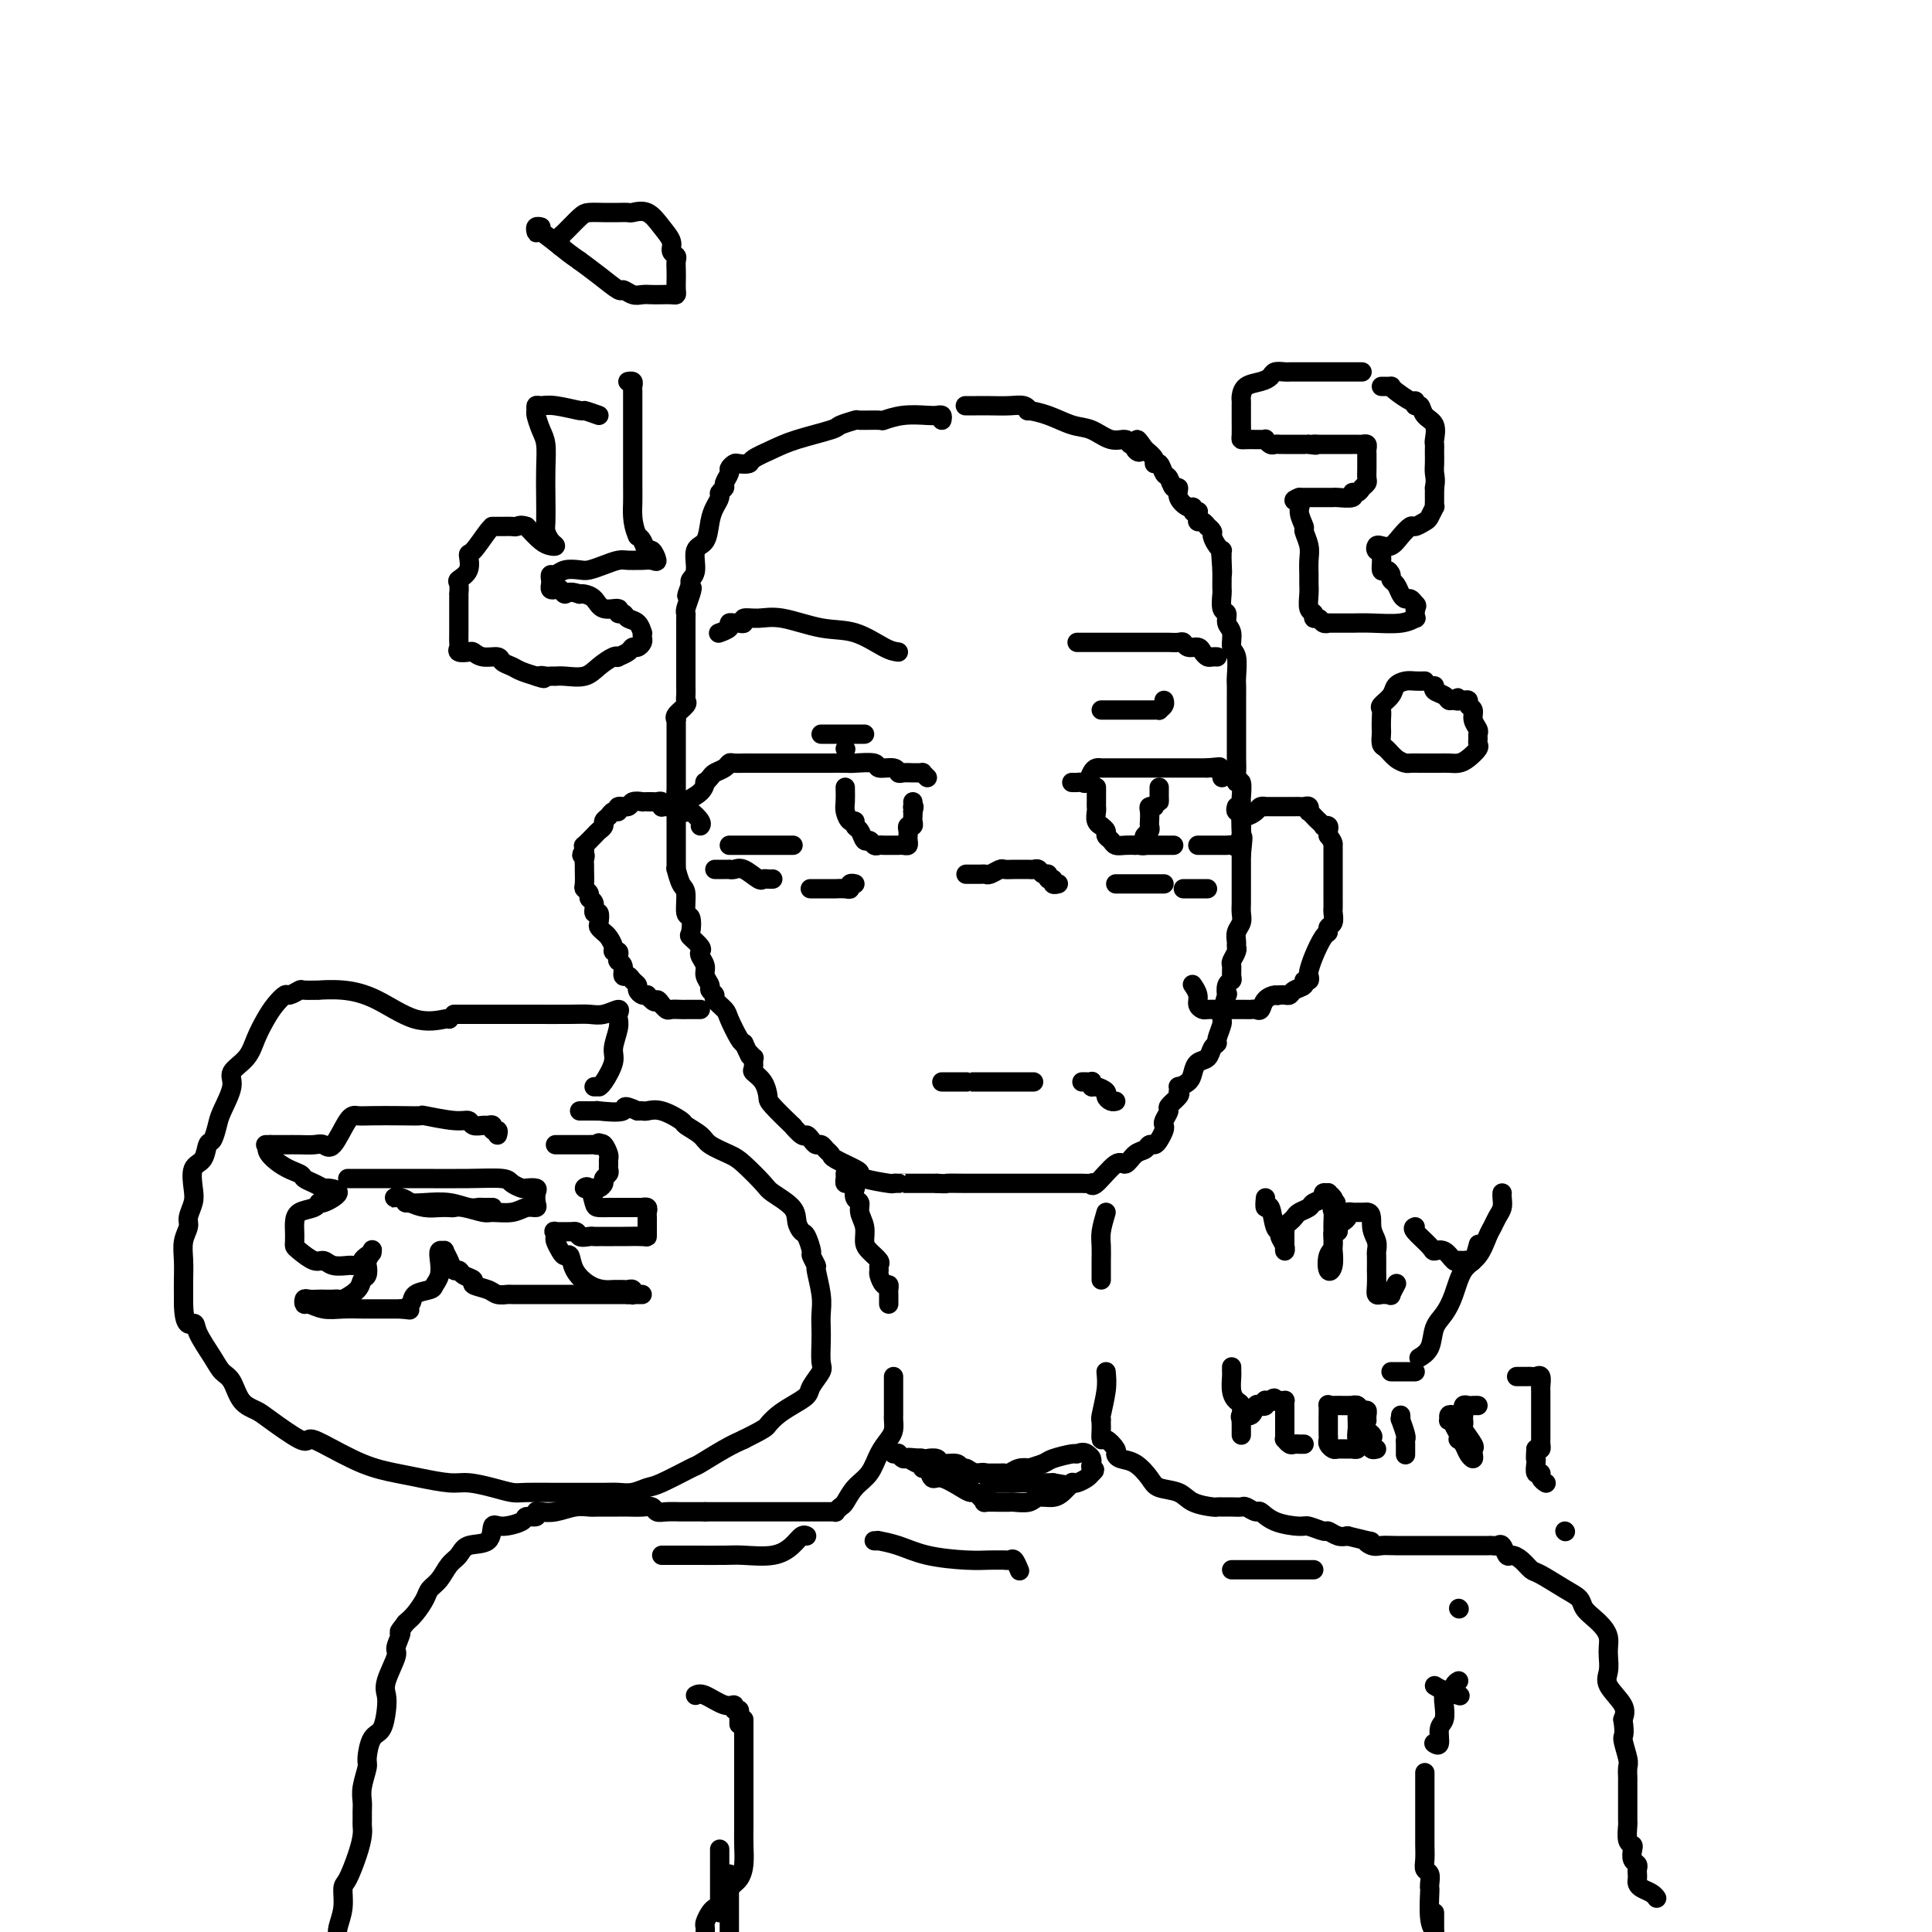 <svg viewBox='0 0 400 400' version='1.1' xmlns='http://www.w3.org/2000/svg' xmlns:xlink='http://www.w3.org/1999/xlink'><g fill='none' stroke='#000000' stroke-width='4' stroke-linecap='round' stroke-linejoin='round'><path d='M195,87c0.084,-0.420 0.169,-0.841 0,-1c-0.169,-0.159 -0.591,-0.057 -1,0c-0.409,0.057 -0.804,0.068 -2,0c-1.196,-0.068 -3.193,-0.215 -5,0c-1.807,0.215 -3.423,0.793 -4,1c-0.577,0.207 -0.114,0.044 -1,0c-0.886,-0.044 -3.121,0.033 -4,0c-0.879,-0.033 -0.401,-0.175 -1,0c-0.599,0.175 -2.277,0.666 -3,1c-0.723,0.334 -0.493,0.510 -2,1c-1.507,0.490 -4.750,1.294 -7,2c-2.250,0.706 -3.506,1.313 -5,2c-1.494,0.687 -3.228,1.455 -4,2c-0.772,0.545 -0.584,0.866 -1,1c-0.416,0.134 -1.436,0.081 -2,0c-0.564,-0.081 -0.672,-0.191 -1,0c-0.328,0.191 -0.877,0.681 -1,1c-0.123,0.319 0.178,0.466 0,1c-0.178,0.534 -0.835,1.455 -1,2c-0.165,0.545 0.163,0.714 0,1c-0.163,0.286 -0.816,0.689 -1,1c-0.184,0.311 0.101,0.528 0,1c-0.101,0.472 -0.586,1.197 -1,2c-0.414,0.803 -0.756,1.682 -1,3c-0.244,1.318 -0.391,3.074 -1,4c-0.609,0.926 -1.679,1.021 -2,2c-0.321,0.979 0.106,2.840 0,4c-0.106,1.160 -0.745,1.617 -1,2c-0.255,0.383 -0.128,0.691 0,1'/><path d='M143,121c-1.563,4.078 -0.471,1.773 0,1c0.471,-0.773 0.322,-0.015 0,1c-0.322,1.015 -0.818,2.285 -1,3c-0.182,0.715 -0.049,0.874 0,1c0.049,0.126 0.013,0.218 0,1c-0.013,0.782 -0.003,2.255 0,3c0.003,0.745 0.001,0.762 0,1c-0.001,0.238 -0.000,0.698 0,1c0.000,0.302 0.000,0.447 0,1c-0.000,0.553 -0.000,1.513 0,2c0.000,0.487 0.000,0.501 0,1c-0.000,0.499 -0.001,1.482 0,2c0.001,0.518 0.002,0.572 0,1c-0.002,0.428 -0.008,1.232 0,2c0.008,0.768 0.030,1.502 0,2c-0.030,0.498 -0.113,0.760 0,1c0.113,0.240 0.423,0.458 0,1c-0.423,0.542 -1.577,1.408 -2,2c-0.423,0.592 -0.113,0.911 0,1c0.113,0.089 0.030,-0.052 0,0c-0.030,0.052 -0.008,0.298 0,1c0.008,0.702 0.002,1.861 0,3c-0.002,1.139 -0.001,2.258 0,3c0.001,0.742 0.000,1.106 0,2c-0.000,0.894 -0.000,2.318 0,3c0.000,0.682 0.000,0.624 0,1c-0.000,0.376 -0.000,1.188 0,2'/><path d='M140,164c-0.464,6.762 -0.124,2.168 0,1c0.124,-1.168 0.033,1.091 0,2c-0.033,0.909 -0.009,0.467 0,1c0.009,0.533 0.002,2.041 0,3c-0.002,0.959 -0.001,1.370 0,2c0.001,0.630 0.000,1.478 0,2c-0.000,0.522 0.000,0.719 0,1c-0.000,0.281 -0.001,0.647 0,1c0.001,0.353 0.003,0.693 0,1c-0.003,0.307 -0.011,0.579 0,1c0.011,0.421 0.040,0.989 0,1c-0.040,0.011 -0.151,-0.536 0,0c0.151,0.536 0.563,2.154 1,3c0.437,0.846 0.900,0.918 1,2c0.100,1.082 -0.162,3.172 0,4c0.162,0.828 0.748,0.393 1,1c0.252,0.607 0.172,2.256 0,3c-0.172,0.744 -0.434,0.584 0,1c0.434,0.416 1.565,1.410 2,2c0.435,0.590 0.173,0.778 0,1c-0.173,0.222 -0.258,0.479 0,1c0.258,0.521 0.858,1.306 1,2c0.142,0.694 -0.174,1.298 0,2c0.174,0.702 0.838,1.501 1,2c0.162,0.499 -0.179,0.698 0,1c0.179,0.302 0.878,0.708 1,1c0.122,0.292 -0.332,0.471 0,1c0.332,0.529 1.450,1.410 2,2c0.550,0.590 0.533,0.890 1,2c0.467,1.110 1.419,3.032 2,4c0.581,0.968 0.790,0.984 1,1'/><path d='M154,216c1.867,3.942 1.034,2.299 1,2c-0.034,-0.299 0.729,0.748 1,1c0.271,0.252 0.048,-0.290 0,0c-0.048,0.290 0.078,1.412 0,2c-0.078,0.588 -0.359,0.642 0,1c0.359,0.358 1.359,1.018 2,2c0.641,0.982 0.925,2.285 1,3c0.075,0.715 -0.058,0.842 1,2c1.058,1.158 3.306,3.346 4,4c0.694,0.654 -0.165,-0.227 0,0c0.165,0.227 1.354,1.563 2,2c0.646,0.437 0.750,-0.024 1,0c0.250,0.024 0.645,0.531 1,1c0.355,0.469 0.670,0.898 1,1c0.330,0.102 0.677,-0.124 1,0c0.323,0.124 0.623,0.596 1,1c0.377,0.404 0.832,0.738 1,1c0.168,0.262 0.049,0.452 1,1c0.951,0.548 2.972,1.453 4,2c1.028,0.547 1.064,0.735 1,1c-0.064,0.265 -0.228,0.607 1,1c1.228,0.393 3.846,0.837 5,1c1.154,0.163 0.842,0.044 1,0c0.158,-0.044 0.786,-0.012 1,0c0.214,0.012 0.013,0.003 0,0c-0.013,-0.003 0.161,-0.001 1,0c0.839,0.001 2.341,0.000 3,0c0.659,-0.000 0.474,-0.000 1,0c0.526,0.000 1.763,0.000 3,0'/><path d='M194,245c2.579,0.155 1.527,0.041 2,0c0.473,-0.041 2.472,-0.011 4,0c1.528,0.011 2.584,0.003 4,0c1.416,-0.003 3.190,-0.001 4,0c0.810,0.001 0.654,0.000 1,0c0.346,-0.000 1.192,-0.000 2,0c0.808,0.000 1.577,-0.000 3,0c1.423,0.000 3.499,0.000 5,0c1.501,-0.000 2.427,-0.001 3,0c0.573,0.001 0.795,0.004 1,0c0.205,-0.004 0.394,-0.017 1,0c0.606,0.017 1.629,0.063 2,0c0.371,-0.063 0.091,-0.234 0,0c-0.091,0.234 0.007,0.873 1,0c0.993,-0.873 2.882,-3.257 4,-4c1.118,-0.743 1.465,0.155 2,0c0.535,-0.155 1.256,-1.364 2,-2c0.744,-0.636 1.509,-0.699 2,-1c0.491,-0.301 0.706,-0.840 1,-1c0.294,-0.160 0.666,0.060 1,0c0.334,-0.060 0.630,-0.401 1,-1c0.370,-0.599 0.815,-1.455 1,-2c0.185,-0.545 0.109,-0.780 0,-1c-0.109,-0.220 -0.253,-0.426 0,-1c0.253,-0.574 0.903,-1.515 1,-2c0.097,-0.485 -0.358,-0.515 0,-1c0.358,-0.485 1.531,-1.424 2,-2c0.469,-0.576 0.235,-0.788 0,-1'/><path d='M244,226c0.357,-1.428 -0.251,-0.997 0,-1c0.251,-0.003 1.362,-0.438 2,-1c0.638,-0.562 0.802,-1.250 1,-2c0.198,-0.750 0.430,-1.561 1,-2c0.570,-0.439 1.477,-0.506 2,-1c0.523,-0.494 0.661,-1.414 1,-2c0.339,-0.586 0.879,-0.838 1,-1c0.121,-0.162 -0.178,-0.234 0,-1c0.178,-0.766 0.831,-2.226 1,-3c0.169,-0.774 -0.147,-0.862 0,-2c0.147,-1.138 0.757,-3.326 1,-4c0.243,-0.674 0.118,0.166 0,0c-0.118,-0.166 -0.229,-1.339 0,-2c0.229,-0.661 0.797,-0.811 1,-1c0.203,-0.189 0.040,-0.418 0,-1c-0.040,-0.582 0.042,-1.517 0,-2c-0.042,-0.483 -0.208,-0.514 0,-1c0.208,-0.486 0.792,-1.429 1,-2c0.208,-0.571 0.042,-0.772 0,-1c-0.042,-0.228 0.041,-0.483 0,-1c-0.041,-0.517 -0.207,-1.294 0,-2c0.207,-0.706 0.788,-1.340 1,-2c0.212,-0.660 0.057,-1.345 0,-2c-0.057,-0.655 -0.015,-1.279 0,-2c0.015,-0.721 0.004,-1.540 0,-2c-0.004,-0.460 -0.001,-0.560 0,-1c0.001,-0.440 0.000,-1.221 0,-2c-0.000,-0.779 -0.000,-1.556 0,-2c0.000,-0.444 0.000,-0.555 0,-1c-0.000,-0.445 -0.000,-1.222 0,-2'/><path d='M257,177c0.619,-5.896 0.166,-3.137 0,-2c-0.166,1.137 -0.044,0.651 0,0c0.044,-0.651 0.012,-1.469 0,-2c-0.012,-0.531 -0.003,-0.777 0,-1c0.003,-0.223 0.001,-0.425 0,-1c-0.001,-0.575 0.001,-1.525 0,-2c-0.001,-0.475 -0.004,-0.476 0,-1c0.004,-0.524 0.015,-1.571 0,-2c-0.015,-0.429 -0.057,-0.239 0,-1c0.057,-0.761 0.211,-2.472 0,-3c-0.211,-0.528 -0.789,0.125 -1,0c-0.211,-0.125 -0.057,-1.030 0,-2c0.057,-0.970 0.015,-2.004 0,-3c-0.015,-0.996 -0.004,-1.954 0,-3c0.004,-1.046 0.001,-2.181 0,-3c-0.001,-0.819 -0.000,-1.322 0,-2c0.000,-0.678 -0.000,-1.530 0,-2c0.000,-0.470 0.001,-0.556 0,-1c-0.001,-0.444 -0.004,-1.244 0,-2c0.004,-0.756 0.016,-1.466 0,-2c-0.016,-0.534 -0.061,-0.891 0,-2c0.061,-1.109 0.228,-2.970 0,-4c-0.228,-1.030 -0.849,-1.230 -1,-2c-0.151,-0.770 0.170,-2.112 0,-3c-0.170,-0.888 -0.830,-1.322 -1,-2c-0.170,-0.678 0.151,-1.599 0,-2c-0.151,-0.401 -0.772,-0.281 -1,-1c-0.228,-0.719 -0.061,-2.275 0,-3c0.061,-0.725 0.016,-0.618 0,-1c-0.016,-0.382 -0.005,-1.252 0,-2c0.005,-0.748 0.002,-1.374 0,-2'/><path d='M253,118c-0.619,-9.018 -0.165,-2.062 0,0c0.165,2.062 0.042,-0.770 0,-2c-0.042,-1.230 -0.001,-0.858 0,-1c0.001,-0.142 -0.037,-0.797 0,-1c0.037,-0.203 0.150,0.047 0,0c-0.150,-0.047 -0.561,-0.390 -1,-1c-0.439,-0.610 -0.905,-1.488 -1,-2c-0.095,-0.512 0.181,-0.658 0,-1c-0.181,-0.342 -0.819,-0.879 -1,-1c-0.181,-0.121 0.095,0.174 0,0c-0.095,-0.174 -0.560,-0.817 -1,-1c-0.440,-0.183 -0.854,0.096 -1,0c-0.146,-0.096 -0.025,-0.566 0,-1c0.025,-0.434 -0.048,-0.833 0,-1c0.048,-0.167 0.215,-0.103 0,0c-0.215,0.103 -0.813,0.244 -1,0c-0.187,-0.244 0.038,-0.872 0,-1c-0.038,-0.128 -0.339,0.246 -1,0c-0.661,-0.246 -1.683,-1.111 -2,-2c-0.317,-0.889 0.070,-1.801 0,-2c-0.070,-0.199 -0.597,0.315 -1,0c-0.403,-0.315 -0.681,-1.460 -1,-2c-0.319,-0.540 -0.679,-0.476 -1,-1c-0.321,-0.524 -0.601,-1.635 -1,-2c-0.399,-0.365 -0.915,0.017 -1,0c-0.085,-0.017 0.261,-0.433 0,-1c-0.261,-0.567 -1.131,-1.283 -2,-2'/><path d='M237,93c-2.637,-3.885 -1.230,-1.098 -1,0c0.230,1.098 -0.717,0.506 -1,0c-0.283,-0.506 0.098,-0.927 0,-1c-0.098,-0.073 -0.675,0.203 -1,0c-0.325,-0.203 -0.399,-0.884 -1,-1c-0.601,-0.116 -1.727,0.333 -3,0c-1.273,-0.333 -2.691,-1.447 -4,-2c-1.309,-0.553 -2.510,-0.544 -4,-1c-1.490,-0.456 -3.269,-1.376 -5,-2c-1.731,-0.624 -3.415,-0.952 -4,-1c-0.585,-0.048 -0.071,0.183 0,0c0.071,-0.183 -0.300,-0.781 -1,-1c-0.700,-0.219 -1.729,-0.059 -3,0c-1.271,0.059 -2.785,0.016 -4,0c-1.215,-0.016 -2.130,-0.004 -3,0c-0.870,0.004 -1.696,0.001 -2,0c-0.304,-0.001 -0.087,-0.000 0,0c0.087,0.000 0.043,0.000 0,0'/><path d='M175,243c0.022,0.300 0.045,0.600 0,1c-0.045,0.400 -0.157,0.899 0,1c0.157,0.101 0.582,-0.195 1,0c0.418,0.195 0.829,0.880 1,1c0.171,0.120 0.102,-0.327 0,0c-0.102,0.327 -0.238,1.428 0,2c0.238,0.572 0.850,0.614 1,1c0.150,0.386 -0.163,1.115 0,2c0.163,0.885 0.800,1.925 1,3c0.200,1.075 -0.037,2.186 0,3c0.037,0.814 0.349,1.330 1,2c0.651,0.670 1.641,1.494 2,2c0.359,0.506 0.086,0.695 0,1c-0.086,0.305 0.015,0.726 0,1c-0.015,0.274 -0.148,0.402 0,1c0.148,0.598 0.575,1.666 1,2c0.425,0.334 0.846,-0.064 1,0c0.154,0.064 0.041,0.592 0,1c-0.041,0.408 -0.011,0.697 0,1c0.011,0.303 0.003,0.620 0,1c-0.003,0.380 -0.001,0.823 0,1c0.001,0.177 0.000,0.089 0,0'/><path d='M185,285c0.000,0.109 0.000,0.218 0,1c-0.000,0.782 -0.000,2.236 0,3c0.000,0.764 0.001,0.838 0,1c-0.001,0.162 -0.002,0.413 0,1c0.002,0.587 0.008,1.510 0,2c-0.008,0.490 -0.032,0.547 0,1c0.032,0.453 0.118,1.303 0,2c-0.118,0.697 -0.441,1.241 -1,2c-0.559,0.759 -1.354,1.733 -2,3c-0.646,1.267 -1.144,2.827 -2,4c-0.856,1.173 -2.071,1.961 -3,3c-0.929,1.039 -1.573,2.331 -2,3c-0.427,0.669 -0.638,0.715 -1,1c-0.362,0.285 -0.874,0.808 -1,1c-0.126,0.192 0.135,0.051 0,0c-0.135,-0.051 -0.666,-0.014 -1,0c-0.334,0.014 -0.470,0.004 -1,0c-0.530,-0.004 -1.452,-0.001 -2,0c-0.548,0.001 -0.721,0.000 -1,0c-0.279,-0.000 -0.664,-0.000 -1,0c-0.336,0.000 -0.624,0.000 -1,0c-0.376,-0.000 -0.842,-0.000 -1,0c-0.158,0.000 -0.010,0.000 -1,0c-0.990,-0.000 -3.118,-0.000 -4,0c-0.882,0.000 -0.519,0.000 -1,0c-0.481,-0.000 -1.806,-0.000 -3,0c-1.194,0.000 -2.258,0.000 -3,0c-0.742,-0.000 -1.161,-0.000 -2,0c-0.839,0.000 -2.097,0.000 -3,0c-0.903,-0.000 -1.452,-0.000 -2,0'/><path d='M146,313c-4.801,0.000 -3.304,0.001 -3,0c0.304,-0.001 -0.587,-0.004 -1,0c-0.413,0.004 -0.350,0.015 -1,0c-0.650,-0.015 -2.013,-0.057 -3,0c-0.987,0.057 -1.599,0.211 -2,0c-0.401,-0.211 -0.590,-0.789 -1,-1c-0.410,-0.211 -1.040,-0.056 -2,0c-0.960,0.056 -2.251,0.014 -3,0c-0.749,-0.014 -0.955,-0.000 -2,0c-1.045,0.000 -2.927,-0.014 -4,0c-1.073,0.014 -1.335,0.055 -2,0c-0.665,-0.055 -1.731,-0.207 -3,0c-1.269,0.207 -2.740,0.773 -4,1c-1.260,0.227 -2.310,0.116 -3,0c-0.690,-0.116 -1.021,-0.237 -1,0c0.021,0.237 0.394,0.831 0,1c-0.394,0.169 -1.556,-0.088 -2,0c-0.444,0.088 -0.171,0.519 -1,1c-0.829,0.481 -2.760,1.011 -4,1c-1.240,-0.011 -1.788,-0.562 -2,0c-0.212,0.562 -0.087,2.237 -1,3c-0.913,0.763 -2.864,0.613 -4,1c-1.136,0.387 -1.455,1.310 -2,2c-0.545,0.690 -1.315,1.147 -2,2c-0.685,0.853 -1.286,2.101 -2,3c-0.714,0.899 -1.542,1.447 -2,2c-0.458,0.553 -0.546,1.110 -1,2c-0.454,0.890 -1.272,2.111 -2,3c-0.728,0.889 -1.364,1.444 -2,2'/><path d='M84,336c-2.168,2.760 -1.089,1.659 -1,2c0.089,0.341 -0.813,2.123 -1,3c-0.187,0.877 0.340,0.848 0,2c-0.340,1.152 -1.548,3.486 -2,5c-0.452,1.514 -0.150,2.209 0,3c0.150,0.791 0.146,1.676 0,3c-0.146,1.324 -0.435,3.085 -1,4c-0.565,0.915 -1.405,0.983 -2,2c-0.595,1.017 -0.944,2.982 -1,4c-0.056,1.018 0.181,1.089 0,2c-0.181,0.911 -0.781,2.663 -1,4c-0.219,1.337 -0.058,2.258 0,3c0.058,0.742 0.014,1.305 0,2c-0.014,0.695 0.004,1.521 0,2c-0.004,0.479 -0.029,0.613 0,1c0.029,0.387 0.114,1.029 0,2c-0.114,0.971 -0.427,2.270 -1,4c-0.573,1.730 -1.408,3.892 -2,5c-0.592,1.108 -0.942,1.163 -1,2c-0.058,0.837 0.177,2.456 0,4c-0.177,1.544 -0.765,3.013 -1,4c-0.235,0.987 -0.118,1.494 0,2'/><path d='M229,251c-0.423,1.436 -0.845,2.871 -1,4c-0.155,1.129 -0.041,1.951 0,3c0.041,1.049 0.011,2.323 0,3c-0.011,0.677 -0.003,0.756 0,1c0.003,0.244 0.001,0.653 0,1c-0.001,0.347 -0.000,0.632 0,1c0.000,0.368 0.000,0.819 0,1c-0.000,0.181 -0.000,0.090 0,0'/><path d='M229,284c0.113,1.157 0.226,2.313 0,4c-0.226,1.687 -0.793,3.904 -1,5c-0.207,1.096 -0.056,1.072 0,1c0.056,-0.072 0.017,-0.193 0,0c-0.017,0.193 -0.011,0.700 0,1c0.011,0.300 0.027,0.395 0,1c-0.027,0.605 -0.097,1.721 0,2c0.097,0.279 0.360,-0.278 1,0c0.640,0.278 1.656,1.390 2,2c0.344,0.610 0.015,0.717 0,1c-0.015,0.283 0.282,0.743 1,1c0.718,0.257 1.856,0.310 3,1c1.144,0.690 2.293,2.017 3,3c0.707,0.983 0.974,1.622 2,2c1.026,0.378 2.813,0.494 4,1c1.187,0.506 1.774,1.404 3,2c1.226,0.596 3.092,0.892 4,1c0.908,0.108 0.858,0.028 1,0c0.142,-0.028 0.476,-0.003 1,0c0.524,0.003 1.239,-0.015 2,0c0.761,0.015 1.570,0.063 2,0c0.430,-0.063 0.483,-0.237 1,0c0.517,0.237 1.498,0.886 2,1c0.502,0.114 0.523,-0.305 1,0c0.477,0.305 1.408,1.335 3,2c1.592,0.665 3.844,0.967 5,1c1.156,0.033 1.216,-0.201 2,0c0.784,0.201 2.293,0.837 3,1c0.707,0.163 0.614,-0.149 1,0c0.386,0.149 1.253,0.757 2,1c0.747,0.243 1.373,0.122 2,0'/><path d='M279,318c6.903,1.713 4.661,0.995 4,1c-0.661,0.005 0.261,0.733 1,1c0.739,0.267 1.297,0.071 2,0c0.703,-0.071 1.551,-0.019 3,0c1.449,0.019 3.498,0.005 5,0c1.502,-0.005 2.457,-0.001 3,0c0.543,0.001 0.674,0.000 1,0c0.326,-0.000 0.847,-0.000 2,0c1.153,0.000 2.939,0.001 4,0c1.061,-0.001 1.398,-0.002 2,0c0.602,0.002 1.471,0.008 2,0c0.529,-0.008 0.718,-0.031 1,0c0.282,0.031 0.656,0.115 1,0c0.344,-0.115 0.659,-0.430 1,0c0.341,0.430 0.707,1.605 1,2c0.293,0.395 0.511,0.010 1,0c0.489,-0.010 1.248,0.353 2,1c0.752,0.647 1.496,1.577 2,2c0.504,0.423 0.768,0.340 2,1c1.232,0.660 3.433,2.064 5,3c1.567,0.936 2.501,1.406 3,2c0.499,0.594 0.565,1.314 1,2c0.435,0.686 1.241,1.338 2,2c0.759,0.662 1.472,1.335 2,2c0.528,0.665 0.871,1.321 1,2c0.129,0.679 0.046,1.382 0,2c-0.046,0.618 -0.054,1.152 0,2c0.054,0.848 0.169,2.011 0,3c-0.169,0.989 -0.622,1.805 0,3c0.622,1.195 2.321,2.770 3,4c0.679,1.230 0.340,2.115 0,3'/><path d='M336,356c0.558,3.626 -0.047,3.192 0,4c0.047,0.808 0.745,2.859 1,4c0.255,1.141 0.068,1.371 0,2c-0.068,0.629 -0.018,1.658 0,2c0.018,0.342 0.004,-0.003 0,1c-0.004,1.003 0.003,3.354 0,5c-0.003,1.646 -0.015,2.587 0,3c0.015,0.413 0.055,0.300 0,1c-0.055,0.700 -0.207,2.215 0,3c0.207,0.785 0.774,0.840 1,1c0.226,0.160 0.113,0.424 0,1c-0.113,0.576 -0.226,1.464 0,2c0.226,0.536 0.792,0.721 1,1c0.208,0.279 0.058,0.652 0,1c-0.058,0.348 -0.023,0.670 0,1c0.023,0.330 0.034,0.666 0,1c-0.034,0.334 -0.114,0.664 0,1c0.114,0.336 0.422,0.678 1,1c0.578,0.322 1.425,0.625 2,1c0.575,0.375 0.879,0.821 1,1c0.121,0.179 0.061,0.089 0,0'/><path d='M144,351c0.455,-0.235 0.910,-0.470 2,0c1.090,0.470 2.814,1.646 4,2c1.186,0.354 1.835,-0.113 2,0c0.165,0.113 -0.152,0.804 0,1c0.152,0.196 0.773,-0.105 1,0c0.227,0.105 0.061,0.616 0,1c-0.061,0.384 -0.016,0.642 0,1c0.016,0.358 0.005,0.817 0,1c-0.005,0.183 -0.002,0.092 0,0'/><path d='M154,356c-0.000,0.716 -0.000,1.432 0,2c0.000,0.568 0.000,0.987 0,2c-0.000,1.013 -0.000,2.619 0,4c0.000,1.381 0.001,2.536 0,4c-0.001,1.464 -0.002,3.236 0,5c0.002,1.764 0.009,3.521 0,5c-0.009,1.479 -0.034,2.680 0,4c0.034,1.320 0.125,2.760 0,4c-0.125,1.240 -0.467,2.282 -1,3c-0.533,0.718 -1.257,1.113 -2,2c-0.743,0.887 -1.506,2.265 -2,3c-0.494,0.735 -0.721,0.827 -1,1c-0.279,0.173 -0.611,0.428 -1,1c-0.389,0.572 -0.836,1.462 -1,2c-0.164,0.538 -0.047,0.725 0,1c0.047,0.275 0.023,0.637 0,1'/><path d='M297,349c0.506,0.310 1.012,0.619 2,1c0.988,0.381 2.458,0.833 3,1c0.542,0.167 0.155,0.048 0,0c-0.155,-0.048 -0.077,-0.024 0,0'/><path d='M302,348c-0.339,0.186 -0.678,0.371 -1,1c-0.322,0.629 -0.626,1.700 -1,2c-0.374,0.300 -0.817,-0.171 -1,0c-0.183,0.171 -0.105,0.984 0,2c0.105,1.016 0.238,2.233 0,3c-0.238,0.767 -0.847,1.082 -1,2c-0.153,0.918 0.151,2.440 0,3c-0.151,0.560 -0.757,0.160 -1,0c-0.243,-0.160 -0.121,-0.080 0,0'/><path d='M295,367c0.000,1.553 0.000,3.106 0,4c-0.000,0.894 -0.000,1.131 0,2c0.000,0.869 0.000,2.372 0,3c-0.000,0.628 -0.001,0.382 0,1c0.001,0.618 0.004,2.101 0,3c-0.004,0.899 -0.015,1.214 0,2c0.015,0.786 0.057,2.043 0,3c-0.057,0.957 -0.211,1.615 0,2c0.211,0.385 0.788,0.498 1,1c0.212,0.502 0.060,1.394 0,2c-0.060,0.606 -0.026,0.925 0,1c0.026,0.075 0.046,-0.095 0,1c-0.046,1.095 -0.156,3.456 0,5c0.156,1.544 0.578,2.272 1,3'/><path d='M137,322c0.418,-0.000 0.836,-0.000 1,0c0.164,0.000 0.073,0.002 1,0c0.927,-0.002 2.871,-0.006 5,0c2.129,0.006 4.444,0.022 6,0c1.556,-0.022 2.354,-0.083 4,0c1.646,0.083 4.140,0.310 6,0c1.860,-0.310 3.086,-1.155 4,-2c0.914,-0.845 1.515,-1.689 2,-2c0.485,-0.311 0.853,-0.089 1,0c0.147,0.089 0.074,0.044 0,0'/><path d='M181,319c0.510,0.016 1.020,0.033 1,0c-0.020,-0.033 -0.572,-0.114 0,0c0.572,0.114 2.266,0.423 4,1c1.734,0.577 3.507,1.422 6,2c2.493,0.578 5.704,0.887 8,1c2.296,0.113 3.676,0.028 5,0c1.324,-0.028 2.593,-0.000 3,0c0.407,0.000 -0.048,-0.028 0,0c0.048,0.028 0.601,0.110 1,0c0.399,-0.110 0.646,-0.414 1,0c0.354,0.414 0.815,1.547 1,2c0.185,0.453 0.092,0.227 0,0'/><path d='M255,325c0.762,0.000 1.524,0.000 3,0c1.476,0.000 3.667,0.000 5,0c1.333,0.000 1.807,0.000 3,0c1.193,0.000 3.103,0.000 4,0c0.897,0.000 0.780,0.000 1,0c0.220,0.000 0.777,0.000 1,0c0.223,0.000 0.111,0.000 0,0'/><path d='M302,333c0.000,0.000 0.100,0.100 0.1,0.1'/><path d='M200,181c0.758,-0.002 1.517,-0.004 2,0c0.483,0.004 0.692,0.015 1,0c0.308,-0.015 0.715,-0.057 1,0c0.285,0.057 0.447,0.211 1,0c0.553,-0.211 1.496,-0.789 2,-1c0.504,-0.211 0.569,-0.056 1,0c0.431,0.056 1.229,0.014 2,0c0.771,-0.014 1.516,0.000 2,0c0.484,-0.000 0.708,-0.015 1,0c0.292,0.015 0.651,0.061 1,0c0.349,-0.061 0.686,-0.228 1,0c0.314,0.228 0.605,0.849 1,1c0.395,0.151 0.894,-0.170 1,0c0.106,0.170 -0.182,0.830 0,1c0.182,0.170 0.832,-0.150 1,0c0.168,0.150 -0.147,0.771 0,1c0.147,0.229 0.756,0.065 1,0c0.244,-0.065 0.122,-0.033 0,0'/><path d='M192,161c-0.449,-0.423 -0.897,-0.846 -1,-1c-0.103,-0.154 0.141,-0.040 0,0c-0.141,0.040 -0.665,0.007 -1,0c-0.335,-0.007 -0.479,0.013 -1,0c-0.521,-0.013 -1.418,-0.060 -2,0c-0.582,0.060 -0.849,0.226 -1,0c-0.151,-0.226 -0.185,-0.845 -1,-1c-0.815,-0.155 -2.411,0.155 -3,0c-0.589,-0.155 -0.170,-0.773 -1,-1c-0.830,-0.227 -2.909,-0.061 -4,0c-1.091,0.061 -1.196,0.016 -2,0c-0.804,-0.016 -2.309,-0.004 -4,0c-1.691,0.004 -3.568,0.001 -5,0c-1.432,-0.001 -2.417,-0.000 -3,0c-0.583,0.000 -0.763,0.000 -1,0c-0.237,-0.000 -0.531,-0.000 -1,0c-0.469,0.000 -1.113,0.000 -1,0c0.113,-0.000 0.983,-0.001 0,0c-0.983,0.001 -3.821,0.003 -5,0c-1.179,-0.003 -0.701,-0.012 -1,0c-0.299,0.012 -1.375,0.044 -2,0c-0.625,-0.044 -0.798,-0.165 -1,0c-0.202,0.165 -0.432,0.617 -1,1c-0.568,0.383 -1.473,0.697 -2,1c-0.527,0.303 -0.674,0.596 -1,1c-0.326,0.404 -0.830,0.920 -1,1c-0.170,0.080 -0.004,-0.278 0,0c0.004,0.278 -0.153,1.190 -1,2c-0.847,0.810 -2.385,1.517 -3,2c-0.615,0.483 -0.308,0.741 0,1'/><path d='M142,167c-1.549,1.334 -0.422,0.168 0,0c0.422,-0.168 0.137,0.663 0,1c-0.137,0.337 -0.128,0.182 0,0c0.128,-0.182 0.375,-0.389 1,0c0.625,0.389 1.630,1.374 2,2c0.370,0.626 0.106,0.893 0,1c-0.106,0.107 -0.053,0.053 0,0'/><path d='M151,175c0.230,0.000 0.461,0.000 1,0c0.539,0.000 1.387,0.000 2,0c0.613,0.000 0.990,0.000 1,0c0.010,0.000 -0.348,0.000 0,0c0.348,0.000 1.403,0.000 2,0c0.597,0.000 0.736,0.000 1,0c0.264,0.000 0.653,0.000 1,0c0.347,0.000 0.653,0.000 1,0c0.347,0.000 0.734,0.000 1,0c0.266,0.000 0.412,0.000 1,0c0.588,0.000 1.620,0.000 2,0c0.380,0.000 0.109,0.000 0,0c-0.109,0.000 -0.054,0.000 0,0'/><path d='M175,163c0.022,1.104 0.044,2.208 0,3c-0.044,0.792 -0.152,1.272 0,2c0.152,0.728 0.566,1.706 1,2c0.434,0.294 0.890,-0.094 1,0c0.110,0.094 -0.125,0.670 0,1c0.125,0.330 0.611,0.414 1,1c0.389,0.586 0.682,1.674 1,2c0.318,0.326 0.663,-0.109 1,0c0.337,0.109 0.667,0.761 1,1c0.333,0.239 0.667,0.064 1,0c0.333,-0.064 0.663,-0.017 1,0c0.337,0.017 0.682,0.004 1,0c0.318,-0.004 0.611,-0.000 1,0c0.389,0.000 0.875,-0.003 1,0c0.125,0.003 -0.110,0.012 0,0c0.110,-0.012 0.566,-0.044 1,0c0.434,0.044 0.847,0.166 1,0c0.153,-0.166 0.045,-0.618 0,-1c-0.045,-0.382 -0.026,-0.694 0,-1c0.026,-0.306 0.060,-0.607 0,-1c-0.060,-0.393 -0.212,-0.879 0,-1c0.212,-0.121 0.789,0.122 1,0c0.211,-0.122 0.057,-0.610 0,-1c-0.057,-0.390 -0.016,-0.683 0,-1c0.016,-0.317 0.008,-0.659 0,-1'/><path d='M189,168c0.464,-1.325 0.124,-1.139 0,-1c-0.124,0.139 -0.033,0.230 0,0c0.033,-0.230 0.010,-0.780 0,-1c-0.010,-0.220 -0.005,-0.110 0,0'/><path d='M222,162c-0.089,-0.004 -0.179,-0.008 0,0c0.179,0.008 0.625,0.026 1,0c0.375,-0.026 0.678,-0.098 1,0c0.322,0.098 0.662,0.366 1,0c0.338,-0.366 0.673,-1.366 1,-2c0.327,-0.634 0.646,-0.902 1,-1c0.354,-0.098 0.741,-0.026 1,0c0.259,0.026 0.389,0.007 1,0c0.611,-0.007 1.704,-0.002 2,0c0.296,0.002 -0.206,0.001 0,0c0.206,-0.001 1.118,-0.000 2,0c0.882,0.000 1.733,0.000 2,0c0.267,-0.000 -0.049,-0.000 0,0c0.049,0.000 0.464,0.000 1,0c0.536,-0.000 1.194,-0.000 2,0c0.806,0.000 1.759,0.000 2,0c0.241,-0.000 -0.230,-0.000 0,0c0.230,0.000 1.162,0.000 2,0c0.838,-0.000 1.583,-0.000 2,0c0.417,0.000 0.507,0.000 1,0c0.493,-0.000 1.389,-0.000 2,0c0.611,0.000 0.937,0.000 1,0c0.063,-0.000 -0.137,-0.000 0,0c0.137,0.000 0.611,0.000 1,0c0.389,-0.000 0.695,-0.000 1,0'/><path d='M250,159c4.514,-0.452 1.798,-0.083 1,0c-0.798,0.083 0.322,-0.121 1,0c0.678,0.121 0.914,0.569 1,1c0.086,0.431 0.023,0.847 0,1c-0.023,0.153 -0.007,0.044 0,0c0.007,-0.044 0.003,-0.022 0,0'/><path d='M256,167c-0.113,0.416 -0.226,0.832 0,1c0.226,0.168 0.793,0.087 1,0c0.207,-0.087 0.056,-0.182 0,0c-0.056,0.182 -0.015,0.641 0,1c0.015,0.359 0.005,0.620 0,1c-0.005,0.380 -0.004,0.880 0,1c0.004,0.120 0.012,-0.140 0,0c-0.012,0.140 -0.044,0.678 0,1c0.044,0.322 0.165,0.426 0,1c-0.165,0.574 -0.617,1.618 -1,2c-0.383,0.382 -0.697,0.102 -1,0c-0.303,-0.102 -0.596,-0.027 -1,0c-0.404,0.027 -0.921,0.007 -1,0c-0.079,-0.007 0.280,-0.002 0,0c-0.280,0.002 -1.199,0.001 -2,0c-0.801,-0.001 -1.485,-0.000 -2,0c-0.515,0.000 -0.861,0.000 -1,0c-0.139,-0.000 -0.069,-0.000 0,0'/><path d='M236,175c0.335,0.000 0.671,0.000 1,0c0.329,0.000 0.652,0.000 1,0c0.348,0.000 0.720,0.000 1,0c0.280,0.000 0.467,0.000 1,0c0.533,0.000 1.413,0.000 2,0c0.587,0.000 0.882,0.000 1,0c0.118,-0.000 0.059,0.000 0,0'/><path d='M227,163c0.000,0.333 0.000,0.666 0,1c-0.000,0.334 -0.001,0.670 0,1c0.001,0.330 0.004,0.653 0,1c-0.004,0.347 -0.016,0.719 0,1c0.016,0.281 0.061,0.470 0,1c-0.061,0.530 -0.227,1.399 0,2c0.227,0.601 0.849,0.934 1,1c0.151,0.066 -0.167,-0.136 0,0c0.167,0.136 0.821,0.611 1,1c0.179,0.389 -0.116,0.693 0,1c0.116,0.307 0.643,0.618 1,1c0.357,0.382 0.543,0.834 1,1c0.457,0.166 1.184,0.045 2,0c0.816,-0.045 1.722,-0.015 2,0c0.278,0.015 -0.070,0.015 0,0c0.070,-0.015 0.558,-0.045 1,0c0.442,0.045 0.836,0.167 1,0c0.164,-0.167 0.096,-0.621 0,-1c-0.096,-0.379 -0.222,-0.682 0,-1c0.222,-0.318 0.790,-0.649 1,-1c0.210,-0.351 0.060,-0.721 0,-1c-0.060,-0.279 -0.030,-0.467 0,-1c0.030,-0.533 0.060,-1.411 0,-2c-0.060,-0.589 -0.208,-0.889 0,-1c0.208,-0.111 0.774,-0.032 1,0c0.226,0.032 0.113,0.016 0,0'/><path d='M239,167c0.845,-1.415 0.959,-0.954 1,-1c0.041,-0.046 0.011,-0.600 0,-1c-0.011,-0.400 -0.003,-0.646 0,-1c0.003,-0.354 0.001,-0.815 0,-1c-0.001,-0.185 -0.000,-0.092 0,0'/><path d='M195,224c0.794,0.000 1.588,0.000 2,0c0.412,0.000 0.443,0.000 1,0c0.557,0.000 1.639,0.000 2,0c0.361,-0.000 0.002,0.000 0,0c-0.002,0.000 0.352,-0.000 1,0c0.648,0.000 1.591,0.000 2,0c0.409,0.000 0.284,0.000 1,0c0.716,0.000 2.273,-0.000 3,0c0.727,0.000 0.625,-0.000 1,0c0.375,0.000 1.229,0.000 2,0c0.771,-0.000 1.461,-0.000 2,0c0.539,0.000 0.928,0.000 1,0c0.072,-0.000 -0.173,0.000 0,0c0.173,0.000 0.764,-0.000 1,0c0.236,0.000 0.118,0.000 0,0'/><path d='M224,224c0.310,-0.009 0.621,-0.017 1,0c0.379,0.017 0.827,0.060 1,0c0.173,-0.060 0.070,-0.224 0,0c-0.070,0.224 -0.107,0.834 0,1c0.107,0.166 0.358,-0.113 1,0c0.642,0.113 1.675,0.619 2,1c0.325,0.381 -0.056,0.638 0,1c0.056,0.362 0.551,0.829 1,1c0.449,0.171 0.852,0.046 1,0c0.148,-0.046 0.040,-0.012 0,0c-0.040,0.012 -0.011,0.004 0,0c0.011,-0.004 0.006,-0.002 0,0'/><path d='M228,147c0.562,-0.000 1.124,-0.000 2,0c0.876,0.000 2.066,0.000 3,0c0.934,-0.000 1.613,-0.000 2,0c0.387,0.000 0.481,0.001 1,0c0.519,-0.001 1.463,-0.003 2,0c0.537,0.003 0.666,0.011 1,0c0.334,-0.011 0.874,-0.042 1,0c0.126,0.042 -0.162,0.155 0,0c0.162,-0.155 0.774,-0.580 1,-1c0.226,-0.420 0.064,-0.834 0,-1c-0.064,-0.166 -0.032,-0.083 0,0'/><path d='M223,133c0.251,-0.000 0.503,-0.000 1,0c0.497,0.000 1.241,0.000 2,0c0.759,-0.000 1.533,-0.000 2,0c0.467,0.000 0.626,0.000 2,0c1.374,-0.000 3.964,-0.000 5,0c1.036,0.000 0.519,0.000 1,0c0.481,-0.000 1.960,-0.001 3,0c1.040,0.001 1.640,0.004 2,0c0.360,-0.004 0.482,-0.016 1,0c0.518,0.016 1.434,0.060 2,0c0.566,-0.060 0.782,-0.222 1,0c0.218,0.222 0.440,0.830 1,1c0.560,0.170 1.460,-0.098 2,0c0.540,0.098 0.719,0.562 1,1c0.281,0.438 0.663,0.849 1,1c0.337,0.151 0.629,0.041 1,0c0.371,-0.041 0.820,-0.012 1,0c0.180,0.012 0.090,0.006 0,0'/><path d='M175,155c0.000,0.000 0.100,0.100 0.1,0.1'/><path d='M179,152c-0.303,0.000 -0.606,0.000 -1,0c-0.394,0.000 -0.879,0.000 -1,0c-0.121,0.000 0.121,0.000 0,0c-0.121,0.000 -0.606,0.000 -1,0c-0.394,0.000 -0.697,0.000 -1,0c-0.303,0.000 -0.606,0.000 -1,0c-0.394,0.000 -0.880,0.000 -1,0c-0.120,0.000 0.125,0.000 0,0c-0.125,0.000 -0.621,0.000 -1,0c-0.379,0.000 -0.640,0.000 -1,0c-0.360,0.000 -0.817,0.000 -1,0c-0.183,-0.000 -0.091,0.000 0,0'/><path d='M186,135c-0.745,-0.097 -1.490,-0.194 -3,-1c-1.510,-0.806 -3.785,-2.322 -6,-3c-2.215,-0.678 -4.368,-0.518 -7,-1c-2.632,-0.482 -5.742,-1.608 -8,-2c-2.258,-0.392 -3.665,-0.052 -5,0c-1.335,0.052 -2.597,-0.183 -3,0c-0.403,0.183 0.052,0.784 0,1c-0.052,0.216 -0.610,0.048 -1,0c-0.390,-0.048 -0.613,0.026 -1,0c-0.387,-0.026 -0.939,-0.151 -1,0c-0.061,0.151 0.368,0.579 0,1c-0.368,0.421 -1.534,0.835 -2,1c-0.466,0.165 -0.233,0.083 0,0'/><path d='M282,77c-0.099,0.000 -0.197,0.000 -2,0c-1.803,-0.000 -5.309,-0.000 -7,0c-1.691,0.000 -1.565,0.000 -2,0c-0.435,-0.000 -1.430,-0.001 -2,0c-0.570,0.001 -0.716,0.003 -1,0c-0.284,-0.003 -0.708,-0.012 -1,0c-0.292,0.012 -0.453,0.044 -1,0c-0.547,-0.044 -1.481,-0.163 -2,0c-0.519,0.163 -0.622,0.607 -1,1c-0.378,0.393 -1.029,0.735 -2,1c-0.971,0.265 -2.260,0.452 -3,1c-0.740,0.548 -0.930,1.458 -1,2c-0.070,0.542 -0.019,0.716 0,1c0.019,0.284 0.004,0.679 0,1c-0.004,0.321 0.001,0.569 0,1c-0.001,0.431 -0.007,1.044 0,2c0.007,0.956 0.029,2.256 0,3c-0.029,0.744 -0.109,0.932 0,1c0.109,0.068 0.407,0.017 1,0c0.593,-0.017 1.483,-0.001 2,0c0.517,0.001 0.663,-0.014 1,0c0.337,0.014 0.865,0.056 1,0c0.135,-0.056 -0.121,-0.211 0,0c0.121,0.211 0.621,0.789 1,1c0.379,0.211 0.637,0.057 1,0c0.363,-0.057 0.829,-0.015 1,0c0.171,0.015 0.046,0.004 1,0c0.954,-0.004 2.987,-0.001 4,0c1.013,0.001 1.007,0.001 1,0'/><path d='M271,92c2.360,0.309 1.261,0.083 1,0c-0.261,-0.083 0.315,-0.022 1,0c0.685,0.022 1.479,0.006 2,0c0.521,-0.006 0.770,-0.002 1,0c0.230,0.002 0.443,0.001 1,0c0.557,-0.001 1.460,-0.001 2,0c0.540,0.001 0.719,0.003 1,0c0.281,-0.003 0.664,-0.012 1,0c0.336,0.012 0.626,0.044 1,0c0.374,-0.044 0.832,-0.164 1,0c0.168,0.164 0.045,0.611 0,1c-0.045,0.389 -0.011,0.720 0,1c0.011,0.280 -0.000,0.508 0,1c0.000,0.492 0.012,1.246 0,2c-0.012,0.754 -0.046,1.507 0,2c0.046,0.493 0.173,0.724 0,1c-0.173,0.276 -0.645,0.596 -1,1c-0.355,0.404 -0.591,0.893 -1,1c-0.409,0.107 -0.989,-0.167 -1,0c-0.011,0.167 0.549,0.777 0,1c-0.549,0.223 -2.206,0.060 -3,0c-0.794,-0.060 -0.723,-0.016 -1,0c-0.277,0.016 -0.900,0.004 -1,0c-0.100,-0.004 0.324,-0.001 0,0c-0.324,0.001 -1.396,0.000 -2,0c-0.604,-0.000 -0.739,-0.000 -1,0c-0.261,0.000 -0.647,0.000 -1,0c-0.353,-0.000 -0.672,-0.000 -1,0c-0.328,0.000 -0.664,0.000 -1,0'/><path d='M269,103c-2.148,0.771 -0.519,0.699 0,1c0.519,0.301 -0.071,0.975 0,2c0.071,1.025 0.804,2.400 1,3c0.196,0.600 -0.144,0.426 0,1c0.144,0.574 0.771,1.896 1,3c0.229,1.104 0.060,1.991 0,3c-0.060,1.009 -0.012,2.140 0,3c0.012,0.860 -0.012,1.450 0,2c0.012,0.550 0.059,1.060 0,2c-0.059,0.940 -0.223,2.308 0,3c0.223,0.692 0.835,0.707 1,1c0.165,0.293 -0.116,0.863 0,1c0.116,0.137 0.630,-0.159 1,0c0.370,0.159 0.598,0.775 1,1c0.402,0.225 0.979,0.060 1,0c0.021,-0.060 -0.514,-0.015 0,0c0.514,0.015 2.079,0.000 3,0c0.921,-0.000 1.199,0.015 2,0c0.801,-0.015 2.123,-0.059 4,0c1.877,0.059 4.307,0.223 6,0c1.693,-0.223 2.650,-0.833 3,-1c0.350,-0.167 0.094,0.109 0,0c-0.094,-0.109 -0.027,-0.603 0,-1c0.027,-0.397 0.013,-0.699 0,-1'/><path d='M293,126c0.512,-0.628 0.292,-0.697 0,-1c-0.292,-0.303 -0.657,-0.841 -1,-1c-0.343,-0.159 -0.666,0.060 -1,0c-0.334,-0.060 -0.681,-0.399 -1,-1c-0.319,-0.601 -0.611,-1.465 -1,-2c-0.389,-0.535 -0.874,-0.742 -1,-1c-0.126,-0.258 0.106,-0.565 0,-1c-0.106,-0.435 -0.551,-0.996 -1,-1c-0.449,-0.004 -0.903,0.548 -1,0c-0.097,-0.548 0.162,-2.198 0,-3c-0.162,-0.802 -0.745,-0.756 -1,-1c-0.255,-0.244 -0.180,-0.777 0,-1c0.180,-0.223 0.467,-0.136 1,0c0.533,0.136 1.312,0.320 2,0c0.688,-0.320 1.283,-1.145 2,-2c0.717,-0.855 1.555,-1.739 2,-2c0.445,-0.261 0.498,0.103 1,0c0.502,-0.103 1.455,-0.672 2,-1c0.545,-0.328 0.682,-0.416 1,-1c0.318,-0.584 0.817,-1.665 1,-2c0.183,-0.335 0.049,0.075 0,0c-0.049,-0.075 -0.013,-0.636 0,-1c0.013,-0.364 0.004,-0.533 0,-1c-0.004,-0.467 -0.002,-1.234 0,-2'/><path d='M297,101c0.309,-1.670 0.083,-2.346 0,-3c-0.083,-0.654 -0.023,-1.287 0,-2c0.023,-0.713 0.008,-1.507 0,-2c-0.008,-0.493 -0.009,-0.684 0,-1c0.009,-0.316 0.028,-0.758 0,-1c-0.028,-0.242 -0.102,-0.284 0,-1c0.102,-0.716 0.381,-2.104 0,-3c-0.381,-0.896 -1.422,-1.298 -2,-2c-0.578,-0.702 -0.692,-1.703 -1,-2c-0.308,-0.297 -0.811,0.110 -1,0c-0.189,-0.110 -0.065,-0.737 0,-1c0.065,-0.263 0.071,-0.161 0,0c-0.071,0.161 -0.218,0.383 -1,0c-0.782,-0.383 -2.199,-1.371 -3,-2c-0.801,-0.629 -0.985,-0.901 -1,-1c-0.015,-0.099 0.140,-0.027 0,0c-0.140,0.027 -0.576,0.007 -1,0c-0.424,-0.007 -0.835,-0.002 -1,0c-0.165,0.002 -0.082,0.001 0,0'/><path d='M295,141c-0.676,0.018 -1.351,0.036 -2,0c-0.649,-0.036 -1.270,-0.127 -2,0c-0.730,0.127 -1.569,0.470 -2,1c-0.431,0.530 -0.455,1.245 -1,2c-0.545,0.755 -1.610,1.549 -2,2c-0.390,0.451 -0.105,0.559 0,1c0.105,0.441 0.030,1.216 0,2c-0.030,0.784 -0.017,1.575 0,2c0.017,0.425 0.036,0.482 0,1c-0.036,0.518 -0.127,1.498 0,2c0.127,0.502 0.471,0.527 1,1c0.529,0.473 1.244,1.395 2,2c0.756,0.605 1.553,0.894 2,1c0.447,0.106 0.542,0.028 1,0c0.458,-0.028 1.277,-0.007 2,0c0.723,0.007 1.348,-0.000 2,0c0.652,0.000 1.331,0.007 2,0c0.669,-0.007 1.328,-0.029 2,0c0.672,0.029 1.357,0.110 2,0c0.643,-0.110 1.244,-0.411 2,-1c0.756,-0.589 1.668,-1.467 2,-2c0.332,-0.533 0.085,-0.723 0,-1c-0.085,-0.277 -0.008,-0.641 0,-1c0.008,-0.359 -0.055,-0.712 0,-1c0.055,-0.288 0.226,-0.512 0,-1c-0.226,-0.488 -0.848,-1.241 -1,-2c-0.152,-0.759 0.166,-1.524 0,-2c-0.166,-0.476 -0.818,-0.664 -1,-1c-0.182,-0.336 0.105,-0.821 0,-1c-0.105,-0.179 -0.601,-0.051 -1,0c-0.399,0.051 -0.699,0.026 -1,0'/><path d='M302,145c-0.572,-1.079 -0.003,-0.278 0,0c0.003,0.278 -0.559,0.032 -1,0c-0.441,-0.032 -0.759,0.149 -1,0c-0.241,-0.149 -0.405,-0.628 -1,-1c-0.595,-0.372 -1.622,-0.639 -2,-1c-0.378,-0.361 -0.108,-0.818 0,-1c0.108,-0.182 0.054,-0.091 0,0'/><path d='M124,86c-1.284,-0.454 -2.568,-0.907 -3,-1c-0.432,-0.093 -0.010,0.175 -1,0c-0.990,-0.175 -3.390,-0.792 -5,-1c-1.610,-0.208 -2.429,-0.008 -3,0c-0.571,0.008 -0.895,-0.176 -1,0c-0.105,0.176 0.010,0.713 0,1c-0.010,0.287 -0.146,0.326 0,1c0.146,0.674 0.575,1.984 1,3c0.425,1.016 0.845,1.738 1,3c0.155,1.262 0.044,3.063 0,5c-0.044,1.937 -0.021,4.011 0,6c0.021,1.989 0.042,3.892 0,5c-0.042,1.108 -0.146,1.420 0,2c0.146,0.580 0.542,1.429 1,2c0.458,0.571 0.978,0.864 1,1c0.022,0.136 -0.456,0.113 -1,0c-0.544,-0.113 -1.156,-0.318 -2,-1c-0.844,-0.682 -1.922,-1.841 -3,-3'/><path d='M109,109c-1.190,-0.464 -1.663,-0.124 -2,0c-0.337,0.124 -0.536,0.033 -1,0c-0.464,-0.033 -1.192,-0.008 -2,0c-0.808,0.008 -1.695,-0.000 -2,0c-0.305,0.000 -0.027,0.009 0,0c0.027,-0.009 -0.196,-0.038 -1,1c-0.804,1.038 -2.187,3.141 -3,4c-0.813,0.859 -1.055,0.473 -1,1c0.055,0.527 0.407,1.967 0,3c-0.407,1.033 -1.573,1.660 -2,2c-0.427,0.340 -0.114,0.394 0,1c0.114,0.606 0.031,1.766 0,2c-0.031,0.234 -0.008,-0.456 0,0c0.008,0.456 0.003,2.058 0,3c-0.003,0.942 -0.003,1.223 0,2c0.003,0.777 0.008,2.051 0,3c-0.008,0.949 -0.028,1.574 0,2c0.028,0.426 0.103,0.654 0,1c-0.103,0.346 -0.385,0.810 0,1c0.385,0.190 1.436,0.106 2,0c0.564,-0.106 0.641,-0.236 1,0c0.359,0.236 1.001,0.836 2,1c0.999,0.164 2.356,-0.110 3,0c0.644,0.110 0.576,0.604 1,1c0.424,0.396 1.340,0.694 2,1c0.660,0.306 1.062,0.621 2,1c0.938,0.379 2.411,0.823 3,1c0.589,0.177 0.295,0.089 0,0'/><path d='M111,140c2.653,0.928 1.284,0.249 1,0c-0.284,-0.249 0.516,-0.067 1,0c0.484,0.067 0.650,0.019 1,0c0.350,-0.019 0.883,-0.011 1,0c0.117,0.011 -0.183,0.024 0,0c0.183,-0.024 0.848,-0.083 2,0c1.152,0.083 2.790,0.310 4,0c1.210,-0.310 1.991,-1.158 3,-2c1.009,-0.842 2.245,-1.680 3,-2c0.755,-0.320 1.028,-0.123 1,0c-0.028,0.123 -0.358,0.174 0,0c0.358,-0.174 1.402,-0.571 2,-1c0.598,-0.429 0.748,-0.890 1,-1c0.252,-0.110 0.604,0.130 1,0c0.396,-0.130 0.836,-0.630 1,-1c0.164,-0.370 0.051,-0.610 0,-1c-0.051,-0.390 -0.041,-0.932 0,-1c0.041,-0.068 0.112,0.337 0,0c-0.112,-0.337 -0.405,-1.415 -1,-2c-0.595,-0.585 -1.490,-0.677 -2,-1c-0.510,-0.323 -0.636,-0.878 -1,-1c-0.364,-0.122 -0.966,0.188 -1,0c-0.034,-0.188 0.499,-0.874 0,-1c-0.499,-0.126 -2.031,0.306 -3,0c-0.969,-0.306 -1.376,-1.352 -2,-2c-0.624,-0.648 -1.464,-0.900 -2,-1c-0.536,-0.100 -0.768,-0.050 -1,0'/><path d='M120,123c-2.487,-0.868 -2.705,-0.040 -3,0c-0.295,0.040 -0.667,-0.710 -1,-1c-0.333,-0.290 -0.626,-0.120 -1,0c-0.374,0.120 -0.830,0.191 -1,0c-0.170,-0.191 -0.055,-0.643 0,-1c0.055,-0.357 0.049,-0.618 0,-1c-0.049,-0.382 -0.141,-0.886 0,-1c0.141,-0.114 0.516,0.163 1,0c0.484,-0.163 1.078,-0.765 2,-1c0.922,-0.235 2.172,-0.101 3,0c0.828,0.101 1.234,0.171 2,0c0.766,-0.171 1.892,-0.581 3,-1c1.108,-0.419 2.198,-0.845 3,-1c0.802,-0.155 1.316,-0.039 2,0c0.684,0.039 1.539,0.003 2,0c0.461,-0.003 0.527,0.029 1,0c0.473,-0.029 1.353,-0.120 2,0c0.647,0.120 1.060,0.449 1,0c-0.060,-0.449 -0.593,-1.677 -1,-2c-0.407,-0.323 -0.686,0.259 -1,0c-0.314,-0.259 -0.661,-1.360 -1,-2c-0.339,-0.640 -0.669,-0.820 -1,-1'/><path d='M132,111c-0.691,-1.532 -0.917,-2.863 -1,-4c-0.083,-1.137 -0.022,-2.081 0,-3c0.022,-0.919 0.006,-1.815 0,-4c-0.006,-2.185 -0.002,-5.660 0,-8c0.002,-2.340 0.000,-3.544 0,-5c-0.000,-1.456 0.001,-3.164 0,-4c-0.001,-0.836 -0.004,-0.798 0,-1c0.004,-0.202 0.015,-0.642 0,-1c-0.015,-0.358 -0.056,-0.632 0,-1c0.056,-0.368 0.207,-0.830 0,-1c-0.207,-0.170 -0.774,-0.049 -1,0c-0.226,0.049 -0.113,0.024 0,0'/><path d='M116,51c0.009,-0.318 0.018,-0.635 0,-1c-0.018,-0.365 -0.063,-0.777 0,-1c0.063,-0.223 0.233,-0.256 1,-1c0.767,-0.744 2.132,-2.200 3,-3c0.868,-0.800 1.239,-0.946 2,-1c0.761,-0.054 1.911,-0.017 3,0c1.089,0.017 2.115,0.013 3,0c0.885,-0.013 1.628,-0.036 2,0c0.372,0.036 0.372,0.132 1,0c0.628,-0.132 1.885,-0.491 3,0c1.115,0.491 2.089,1.832 3,3c0.911,1.168 1.761,2.161 2,3c0.239,0.839 -0.132,1.523 0,2c0.132,0.477 0.767,0.747 1,1c0.233,0.253 0.063,0.488 0,1c-0.063,0.512 -0.019,1.300 0,2c0.019,0.700 0.013,1.312 0,2c-0.013,0.688 -0.034,1.452 0,2c0.034,0.548 0.122,0.878 0,1c-0.122,0.122 -0.455,0.034 -1,0c-0.545,-0.034 -1.302,-0.013 -2,0c-0.698,0.013 -1.336,0.020 -2,0c-0.664,-0.020 -1.353,-0.067 -2,0c-0.647,0.067 -1.254,0.247 -2,0c-0.746,-0.247 -1.633,-0.922 -2,-1c-0.367,-0.078 -0.214,0.441 -1,0c-0.786,-0.441 -2.510,-1.840 -4,-3c-1.490,-1.160 -2.745,-2.080 -4,-3'/><path d='M120,54c-2.072,-1.427 -2.752,-1.994 -4,-3c-1.248,-1.006 -3.063,-2.452 -4,-3c-0.937,-0.548 -0.997,-0.199 -1,0c-0.003,0.199 0.051,0.249 0,0c-0.051,-0.249 -0.206,-0.798 0,-1c0.206,-0.202 0.773,-0.058 1,0c0.227,0.058 0.113,0.029 0,0'/><path d='M185,301c0.449,0.033 0.897,0.065 1,0c0.103,-0.065 -0.140,-0.229 0,0c0.140,0.229 0.664,0.850 1,1c0.336,0.150 0.485,-0.172 1,0c0.515,0.172 1.394,0.839 2,1c0.606,0.161 0.937,-0.183 1,0c0.063,0.183 -0.142,0.893 0,1c0.142,0.107 0.629,-0.388 1,0c0.371,0.388 0.624,1.658 1,2c0.376,0.342 0.874,-0.245 2,0c1.126,0.245 2.881,1.323 4,2c1.119,0.677 1.604,0.952 2,1c0.396,0.048 0.705,-0.131 1,0c0.295,0.131 0.575,0.571 1,1c0.425,0.429 0.993,0.847 1,1c0.007,0.153 -0.547,0.041 0,0c0.547,-0.041 2.195,-0.010 3,0c0.805,0.010 0.767,-0.001 1,0c0.233,0.001 0.737,0.015 1,0c0.263,-0.015 0.284,-0.060 1,0c0.716,0.060 2.128,0.223 3,0c0.872,-0.223 1.204,-0.834 2,-1c0.796,-0.166 2.055,0.113 3,0c0.945,-0.113 1.576,-0.618 2,-1c0.424,-0.382 0.642,-0.641 1,-1c0.358,-0.359 0.856,-0.817 1,-1c0.144,-0.183 -0.064,-0.090 0,0c0.064,0.090 0.402,0.178 1,0c0.598,-0.178 1.457,-0.622 2,-1c0.543,-0.378 0.772,-0.689 1,-1'/><path d='M226,305c1.237,-0.936 0.329,-0.776 0,-1c-0.329,-0.224 -0.078,-0.833 0,-1c0.078,-0.167 -0.018,0.109 0,0c0.018,-0.109 0.148,-0.603 0,-1c-0.148,-0.397 -0.574,-0.699 -1,-1'/><path d='M225,301c-0.607,-0.606 -1.624,-0.120 -2,0c-0.376,0.120 -0.109,-0.125 -1,0c-0.891,0.125 -2.938,0.621 -4,1c-1.062,0.379 -1.139,0.641 -2,1c-0.861,0.359 -2.507,0.814 -3,1c-0.493,0.186 0.166,0.102 0,0c-0.166,-0.102 -1.158,-0.224 -2,0c-0.842,0.224 -1.535,0.792 -2,1c-0.465,0.208 -0.703,0.056 -1,0c-0.297,-0.056 -0.653,-0.015 -1,0c-0.347,0.015 -0.684,0.004 -1,0c-0.316,-0.004 -0.611,-0.001 -1,0c-0.389,0.001 -0.874,0.001 -1,0c-0.126,-0.001 0.106,-0.004 0,0c-0.106,0.004 -0.550,0.015 -1,0c-0.450,-0.015 -0.904,-0.057 -1,0c-0.096,0.057 0.168,0.211 -1,0c-1.168,-0.211 -3.767,-0.788 -5,-1c-1.233,-0.212 -1.100,-0.061 -1,0c0.100,0.061 0.168,0.030 0,0c-0.168,-0.030 -0.570,-0.061 -1,0c-0.430,0.061 -0.886,0.214 -1,0c-0.114,-0.214 0.114,-0.793 0,-1c-0.114,-0.207 -0.569,-0.041 -1,0c-0.431,0.041 -0.836,-0.041 -1,0c-0.164,0.041 -0.085,0.207 0,0c0.085,-0.207 0.177,-0.786 0,-1c-0.177,-0.214 -0.622,-0.061 -1,0c-0.378,0.061 -0.689,0.031 -1,0'/><path d='M189,302c-2.670,-0.469 0.654,-0.141 2,0c1.346,0.141 0.714,0.094 1,0c0.286,-0.094 1.490,-0.237 2,0c0.510,0.237 0.324,0.852 1,1c0.676,0.148 2.212,-0.173 3,0c0.788,0.173 0.827,0.838 1,1c0.173,0.162 0.480,-0.181 1,0c0.520,0.181 1.253,0.886 2,1c0.747,0.114 1.510,-0.362 2,0c0.490,0.362 0.709,1.561 1,2c0.291,0.439 0.656,0.118 1,0c0.344,-0.118 0.668,-0.032 1,0c0.332,0.032 0.671,0.008 1,0c0.329,-0.008 0.647,-0.002 1,0c0.353,0.002 0.742,0.001 1,0c0.258,-0.001 0.384,-0.000 1,0c0.616,0.000 1.723,0.000 2,0c0.277,-0.000 -0.277,-0.000 0,0c0.277,0.000 1.383,0.000 2,0c0.617,-0.000 0.743,-0.000 1,0c0.257,0.000 0.645,0.000 1,0c0.355,-0.000 0.678,-0.000 1,0'/><path d='M218,307c4.833,0.833 2.417,0.417 0,0'/><path d='M151,388c0.000,0.345 0.000,0.691 0,1c0.000,0.309 0.000,0.583 0,1c0.000,0.417 0.000,0.978 0,2c0.000,1.022 -0.000,2.506 0,3c0.000,0.494 0.000,-0.002 0,1c0.000,1.002 0.000,3.501 0,6'/><path d='M149,396c0.000,0.011 0.000,0.022 0,0c0.000,-0.022 0.000,-0.076 0,-1c0.000,-0.924 0.000,-2.717 0,-4c0.000,-1.283 0.000,-2.055 0,-3c0.000,-0.945 0.000,-2.062 0,-3c0.000,-0.938 0.000,-1.697 0,-2c0.000,-0.303 0.000,-0.152 0,0'/><path d='M297,396c0.000,0.244 0.000,0.489 0,1c0.000,0.511 0.000,1.289 0,2c0.000,0.711 0.000,1.356 0,2'/><path d='M262,248c-0.092,0.960 -0.183,1.920 0,2c0.183,0.080 0.641,-0.718 1,0c0.359,0.718 0.618,2.954 1,4c0.382,1.046 0.887,0.904 1,1c0.113,0.096 -0.166,0.430 0,1c0.166,0.570 0.776,1.374 1,2c0.224,0.626 0.060,1.072 0,1c-0.060,-0.072 -0.017,-0.663 0,-1c0.017,-0.337 0.007,-0.419 0,-1c-0.007,-0.581 -0.013,-1.661 0,-2c0.013,-0.339 0.044,0.064 0,0c-0.044,-0.064 -0.162,-0.594 0,-1c0.162,-0.406 0.605,-0.686 1,-1c0.395,-0.314 0.740,-0.661 1,-1c0.260,-0.339 0.433,-0.669 1,-1c0.567,-0.331 1.529,-0.663 2,-1c0.471,-0.337 0.451,-0.680 1,-1c0.549,-0.320 1.668,-0.619 2,-1c0.332,-0.381 -0.121,-0.845 0,-1c0.121,-0.155 0.816,-0.000 1,0c0.184,0.000 -0.143,-0.154 0,0c0.143,0.154 0.755,0.615 1,1c0.245,0.385 0.122,0.692 0,1'/><path d='M276,249c1.238,-0.271 0.332,0.551 0,1c-0.332,0.449 -0.089,0.524 0,1c0.089,0.476 0.025,1.352 0,2c-0.025,0.648 -0.010,1.066 0,2c0.010,0.934 0.016,2.384 0,3c-0.016,0.616 -0.053,0.399 0,1c0.053,0.601 0.195,2.020 0,3c-0.195,0.980 -0.728,1.521 -1,1c-0.272,-0.521 -0.284,-2.104 0,-3c0.284,-0.896 0.863,-1.105 1,-2c0.137,-0.895 -0.170,-2.477 0,-3c0.170,-0.523 0.815,0.014 1,0c0.185,-0.014 -0.090,-0.578 0,-1c0.090,-0.422 0.545,-0.702 1,-1c0.455,-0.298 0.909,-0.616 1,-1c0.091,-0.384 -0.183,-0.835 0,-1c0.183,-0.165 0.823,-0.044 1,0c0.177,0.044 -0.107,0.012 0,0c0.107,-0.012 0.606,-0.003 1,0c0.394,0.003 0.684,0.001 1,0c0.316,-0.001 0.658,-0.000 1,0'/><path d='M283,251c1.249,-0.090 0.871,1.687 1,3c0.129,1.313 0.767,2.164 1,3c0.233,0.836 0.063,1.659 0,2c-0.063,0.341 -0.018,0.200 0,1c0.018,0.800 0.008,2.540 0,3c-0.008,0.460 -0.013,-0.360 0,0c0.013,0.360 0.046,1.900 0,3c-0.046,1.100 -0.171,1.761 0,2c0.171,0.239 0.638,0.057 1,0c0.362,-0.057 0.619,0.012 1,0c0.381,-0.012 0.886,-0.106 1,0c0.114,0.106 -0.162,0.413 0,0c0.162,-0.413 0.760,-1.547 1,-2c0.240,-0.453 0.120,-0.227 0,0'/><path d='M293,254c-0.322,0.118 -0.644,0.235 0,1c0.644,0.765 2.252,2.177 3,3c0.748,0.823 0.634,1.058 1,1c0.366,-0.058 1.211,-0.409 2,0c0.789,0.409 1.521,1.577 2,2c0.479,0.423 0.707,0.102 1,0c0.293,-0.102 0.653,0.014 1,0c0.347,-0.014 0.681,-0.158 1,0c0.319,0.158 0.624,0.620 1,0c0.376,-0.620 0.822,-2.320 1,-3c0.178,-0.680 0.089,-0.340 0,0'/><path d='M311,247c-0.024,0.243 -0.047,0.486 0,1c0.047,0.514 0.165,1.300 0,2c-0.165,0.700 -0.614,1.315 -1,2c-0.386,0.685 -0.708,1.439 -1,2c-0.292,0.561 -0.553,0.930 -1,2c-0.447,1.070 -1.079,2.841 -2,4c-0.921,1.159 -2.129,1.707 -3,3c-0.871,1.293 -1.404,3.331 -2,5c-0.596,1.669 -1.257,2.969 -2,4c-0.743,1.031 -1.570,1.792 -2,3c-0.430,1.208 -0.462,2.864 -1,4c-0.538,1.136 -1.582,1.753 -2,2c-0.418,0.247 -0.209,0.123 0,0'/><path d='M255,283c-0.006,0.385 -0.012,0.771 0,1c0.012,0.229 0.042,0.303 0,1c-0.042,0.697 -0.155,2.017 0,3c0.155,0.983 0.577,1.629 1,2c0.423,0.371 0.845,0.467 1,1c0.155,0.533 0.041,1.503 0,2c-0.041,0.497 -0.011,0.523 0,1c0.011,0.477 0.003,1.407 0,2c-0.003,0.593 -0.001,0.848 0,1c0.001,0.152 0.001,0.199 0,0c-0.001,-0.199 -0.002,-0.646 0,-1c0.002,-0.354 0.007,-0.615 0,-1c-0.007,-0.385 -0.027,-0.895 0,-1c0.027,-0.105 0.101,0.196 0,0c-0.101,-0.196 -0.377,-0.889 0,-1c0.377,-0.111 1.408,0.359 2,0c0.592,-0.359 0.746,-1.546 1,-2c0.254,-0.454 0.607,-0.174 1,0c0.393,0.174 0.827,0.243 1,0c0.173,-0.243 0.085,-0.796 0,-1c-0.085,-0.204 -0.167,-0.058 0,0c0.167,0.058 0.584,0.029 1,0'/><path d='M263,290c1.110,-1.082 0.886,-0.287 1,0c0.114,0.287 0.566,0.065 1,0c0.434,-0.065 0.848,0.028 1,0c0.152,-0.028 0.041,-0.177 0,0c-0.041,0.177 -0.011,0.681 0,1c0.011,0.319 0.003,0.454 0,1c-0.003,0.546 -0.002,1.504 0,2c0.002,0.496 0.003,0.529 0,1c-0.003,0.471 -0.012,1.380 0,2c0.012,0.620 0.044,0.951 0,1c-0.044,0.049 -0.166,-0.183 0,0c0.166,0.183 0.619,0.781 1,1c0.381,0.219 0.690,0.059 1,0c0.310,-0.059 0.622,-0.016 1,0c0.378,0.016 0.822,0.005 1,0c0.178,-0.005 0.089,-0.002 0,0'/><path d='M283,294c0.007,0.081 0.013,0.161 0,0c-0.013,-0.161 -0.046,-0.565 0,-1c0.046,-0.435 0.171,-0.901 0,-1c-0.171,-0.099 -0.637,0.170 -1,0c-0.363,-0.170 -0.621,-0.777 -1,-1c-0.379,-0.223 -0.879,-0.060 -1,0c-0.121,0.060 0.135,0.016 0,0c-0.135,-0.016 -0.663,-0.006 -1,0c-0.337,0.006 -0.483,0.008 -1,0c-0.517,-0.008 -1.407,-0.027 -2,0c-0.593,0.027 -0.891,0.101 -1,0c-0.109,-0.101 -0.029,-0.378 0,0c0.029,0.378 0.008,1.411 0,2c-0.008,0.589 -0.002,0.735 0,1c0.002,0.265 -0.000,0.648 0,1c0.000,0.352 0.003,0.672 0,1c-0.003,0.328 -0.013,0.662 0,1c0.013,0.338 0.049,0.679 0,1c-0.049,0.321 -0.182,0.622 0,1c0.182,0.378 0.679,0.834 1,1c0.321,0.166 0.464,0.042 1,0c0.536,-0.042 1.463,-0.001 2,0c0.537,0.001 0.683,-0.038 1,0c0.317,0.038 0.805,0.154 1,0c0.195,-0.154 0.098,-0.577 0,-1'/><path d='M281,299c0.774,-0.289 0.208,-0.510 0,-1c-0.208,-0.490 -0.057,-1.247 0,-2c0.057,-0.753 0.020,-1.502 0,-2c-0.020,-0.498 -0.021,-0.744 0,-1c0.021,-0.256 0.066,-0.521 0,-1c-0.066,-0.479 -0.242,-1.173 0,-1c0.242,0.173 0.902,1.213 1,2c0.098,0.787 -0.366,1.320 0,2c0.366,0.680 1.561,1.506 2,2c0.439,0.494 0.121,0.654 0,1c-0.121,0.346 -0.046,0.877 0,1c0.046,0.123 0.064,-0.163 0,0c-0.064,0.163 -0.210,0.775 0,1c0.210,0.225 0.774,0.064 1,0c0.226,-0.064 0.113,-0.032 0,0'/><path d='M290,293c0.030,0.507 0.061,1.013 0,1c-0.061,-0.013 -0.212,-0.546 0,0c0.212,0.546 0.789,2.171 1,3c0.211,0.829 0.057,0.861 0,1c-0.057,0.139 -0.015,0.383 0,1c0.015,0.617 0.004,1.605 0,2c-0.004,0.395 -0.002,0.198 0,0'/><path d='M288,284c0.334,0.000 0.668,0.000 1,0c0.332,0.000 0.664,0.000 1,0c0.336,0.000 0.678,0.000 1,0c0.322,-0.000 0.625,0.000 1,0c0.375,0.000 0.821,-0.000 1,0c0.179,0.000 0.089,0.000 0,0'/><path d='M301,293c-0.431,-0.112 -0.863,-0.224 -1,0c-0.137,0.224 0.019,0.785 0,1c-0.019,0.215 -0.215,0.086 0,0c0.215,-0.086 0.841,-0.129 1,0c0.159,0.129 -0.151,0.429 0,1c0.151,0.571 0.761,1.413 1,2c0.239,0.587 0.106,0.918 0,1c-0.106,0.082 -0.186,-0.086 0,0c0.186,0.086 0.638,0.426 1,1c0.362,0.574 0.635,1.382 1,2c0.365,0.618 0.822,1.045 1,1c0.178,-0.045 0.076,-0.561 0,-1c-0.076,-0.439 -0.125,-0.801 0,-1c0.125,-0.199 0.426,-0.235 0,-1c-0.426,-0.765 -1.578,-2.260 -2,-3c-0.422,-0.740 -0.113,-0.724 0,-1c0.113,-0.276 0.030,-0.844 0,-1c-0.030,-0.156 -0.009,0.098 0,0c0.009,-0.098 0.004,-0.549 0,-1'/><path d='M303,293c-0.142,-1.403 0.004,-0.912 0,-1c-0.004,-0.088 -0.159,-0.756 0,-1c0.159,-0.244 0.631,-0.065 1,0c0.369,0.065 0.635,0.018 1,0c0.365,-0.018 0.829,-0.005 1,0c0.171,0.005 0.049,0.001 0,0c-0.049,-0.001 -0.024,-0.001 0,0'/><path d='M314,285c0.446,0.000 0.893,0.001 1,0c0.107,-0.001 -0.125,-0.002 0,0c0.125,0.002 0.608,0.007 1,0c0.392,-0.007 0.694,-0.028 1,0c0.306,0.028 0.618,0.104 1,0c0.382,-0.104 0.834,-0.389 1,0c0.166,0.389 0.044,1.452 0,2c-0.044,0.548 -0.012,0.579 0,1c0.012,0.421 0.003,1.230 0,2c-0.003,0.770 -0.001,1.501 0,2c0.001,0.499 0.000,0.764 0,1c-0.000,0.236 -0.000,0.441 0,1c0.000,0.559 -0.000,1.473 0,2c0.000,0.527 0.001,0.667 0,1c-0.001,0.333 -0.003,0.860 0,1c0.003,0.140 0.011,-0.107 0,0c-0.011,0.107 -0.041,0.567 0,1c0.041,0.433 0.155,0.838 0,1c-0.155,0.162 -0.577,0.081 -1,0'/><path d='M318,300c-0.159,2.437 -0.058,2.029 0,2c0.058,-0.029 0.072,0.322 0,1c-0.072,0.678 -0.229,1.684 0,2c0.229,0.316 0.846,-0.059 1,0c0.154,0.059 -0.155,0.552 0,1c0.155,0.448 0.772,0.851 1,1c0.228,0.149 0.065,0.042 0,0c-0.065,-0.042 -0.033,-0.021 0,0'/><path d='M324,317c0.000,0.000 0.100,0.100 0.1,0.1'/><path d='M148,180c0.341,0.000 0.682,0.001 1,0c0.318,-0.001 0.612,-0.002 1,0c0.388,0.002 0.871,0.008 1,0c0.129,-0.008 -0.096,-0.030 0,0c0.096,0.030 0.512,0.113 1,0c0.488,-0.113 1.049,-0.423 2,0c0.951,0.423 2.294,1.577 3,2c0.706,0.423 0.777,0.113 1,0c0.223,-0.113 0.599,-0.031 1,0c0.401,0.031 0.829,0.009 1,0c0.171,-0.009 0.086,-0.004 0,0'/><path d='M168,184c-0.213,0.000 -0.427,0.000 0,0c0.427,-0.000 1.494,-0.000 2,0c0.506,0.000 0.451,0.001 1,0c0.549,-0.001 1.701,-0.004 2,0c0.299,0.004 -0.256,0.015 0,0c0.256,-0.015 1.323,-0.057 2,0c0.677,0.057 0.965,0.211 1,0c0.035,-0.211 -0.183,-0.788 0,-1c0.183,-0.212 0.767,-0.061 1,0c0.233,0.061 0.117,0.030 0,0'/><path d='M231,183c0.252,0.000 0.505,0.000 1,0c0.495,0.000 1.233,0.000 2,0c0.767,0.000 1.564,0.000 2,0c0.436,0.000 0.513,0.000 1,0c0.487,0.000 1.385,0.000 2,0c0.615,0.000 0.948,0.000 1,0c0.052,0.000 -0.178,0.000 0,0c0.178,0.000 0.765,0.000 1,0c0.235,0.000 0.117,0.000 0,0'/><path d='M245,184c0.362,0.000 0.724,0.000 1,0c0.276,0.000 0.466,0.000 1,0c0.534,0.000 1.413,0.000 2,0c0.587,0.000 0.882,0.000 1,0c0.118,0.000 0.059,0.000 0,0'/><path d='M141,168c-0.332,-0.423 -0.663,-0.846 -1,-1c-0.337,-0.154 -0.679,-0.040 -1,0c-0.321,0.040 -0.621,0.007 -1,0c-0.379,-0.007 -0.837,0.012 -1,0c-0.163,-0.012 -0.033,-0.056 0,0c0.033,0.056 -0.032,0.211 0,0c0.032,-0.211 0.162,-0.789 0,-1c-0.162,-0.211 -0.616,-0.056 -1,0c-0.384,0.056 -0.698,0.014 -1,0c-0.302,-0.014 -0.590,0.000 -1,0c-0.410,-0.000 -0.941,-0.015 -1,0c-0.059,0.015 0.353,0.061 0,0c-0.353,-0.061 -1.471,-0.227 -2,0c-0.529,0.227 -0.470,0.848 -1,1c-0.530,0.152 -1.649,-0.167 -2,0c-0.351,0.167 0.064,0.818 0,1c-0.064,0.182 -0.609,-0.106 -1,0c-0.391,0.106 -0.628,0.604 -1,1c-0.372,0.396 -0.878,0.688 -1,1c-0.122,0.312 0.139,0.643 0,1c-0.139,0.357 -0.678,0.739 -1,1c-0.322,0.261 -0.426,0.400 -1,1c-0.574,0.600 -1.616,1.662 -2,2c-0.384,0.338 -0.110,-0.046 0,0c0.110,0.046 0.055,0.523 0,1'/><path d='M121,176c-1.083,1.573 -0.290,1.006 0,1c0.290,-0.006 0.077,0.547 0,1c-0.077,0.453 -0.016,0.804 0,1c0.016,0.196 -0.011,0.238 0,1c0.011,0.762 0.059,2.244 0,3c-0.059,0.756 -0.227,0.785 0,1c0.227,0.215 0.849,0.616 1,1c0.151,0.384 -0.170,0.751 0,1c0.170,0.249 0.829,0.381 1,1c0.171,0.619 -0.147,1.724 0,2c0.147,0.276 0.760,-0.278 1,0c0.240,0.278 0.107,1.387 0,2c-0.107,0.613 -0.187,0.728 0,1c0.187,0.272 0.642,0.699 1,1c0.358,0.301 0.618,0.476 1,1c0.382,0.524 0.886,1.398 1,2c0.114,0.602 -0.162,0.934 0,1c0.162,0.066 0.760,-0.132 1,0c0.240,0.132 0.120,0.595 0,1c-0.120,0.405 -0.240,0.753 0,1c0.240,0.247 0.839,0.395 1,1c0.161,0.605 -0.115,1.667 0,2c0.115,0.333 0.622,-0.065 1,0c0.378,0.065 0.627,0.592 1,1c0.373,0.408 0.871,0.698 1,1c0.129,0.302 -0.110,0.617 0,1c0.110,0.383 0.568,0.834 1,1c0.432,0.166 0.838,0.047 1,0c0.162,-0.047 0.081,-0.024 0,0'/><path d='M134,206c1.936,2.327 1.775,1.145 2,1c0.225,-0.145 0.837,0.746 1,1c0.163,0.254 -0.124,-0.128 0,0c0.124,0.128 0.659,0.766 1,1c0.341,0.234 0.487,0.063 1,0c0.513,-0.063 1.394,-0.017 2,0c0.606,0.017 0.937,0.004 1,0c0.063,-0.004 -0.140,-0.001 0,0c0.140,0.001 0.625,0.000 1,0c0.375,-0.000 0.639,-0.000 1,0c0.361,0.000 0.817,0.000 1,0c0.183,-0.000 0.091,-0.000 0,0'/><path d='M257,171c0.016,0.232 0.031,0.465 0,0c-0.031,-0.465 -0.110,-1.627 0,-2c0.110,-0.373 0.407,0.044 1,0c0.593,-0.044 1.482,-0.548 2,-1c0.518,-0.452 0.664,-0.853 1,-1c0.336,-0.147 0.863,-0.039 1,0c0.137,0.039 -0.117,0.011 0,0c0.117,-0.011 0.605,-0.003 1,0c0.395,0.003 0.697,0.001 1,0c0.303,-0.001 0.606,-0.000 1,0c0.394,0.000 0.879,-0.000 1,0c0.121,0.000 -0.123,0.000 0,0c0.123,-0.000 0.611,-0.001 1,0c0.389,0.001 0.679,0.004 1,0c0.321,-0.004 0.674,-0.016 1,0c0.326,0.016 0.626,0.060 1,0c0.374,-0.060 0.821,-0.224 1,0c0.179,0.224 0.091,0.834 0,1c-0.091,0.166 -0.183,-0.113 0,0c0.183,0.113 0.641,0.618 1,1c0.359,0.382 0.618,0.641 1,1c0.382,0.359 0.887,0.817 1,1c0.113,0.183 -0.166,0.090 0,0c0.166,-0.090 0.775,-0.178 1,0c0.225,0.178 0.064,0.622 0,1c-0.064,0.378 -0.032,0.689 0,1'/><path d='M275,173c1.155,1.394 1.041,1.879 1,2c-0.041,0.121 -0.011,-0.122 0,0c0.011,0.122 0.003,0.610 0,1c-0.003,0.390 -0.001,0.682 0,1c0.001,0.318 0.000,0.663 0,1c-0.000,0.337 -0.000,0.667 0,1c0.000,0.333 0.000,0.667 0,1c-0.000,0.333 -0.000,0.663 0,1c0.000,0.337 0.000,0.682 0,1c-0.000,0.318 -0.000,0.609 0,1c0.000,0.391 0.000,0.882 0,1c-0.000,0.118 -0.000,-0.138 0,0c0.000,0.138 0.001,0.671 0,1c-0.001,0.329 -0.004,0.455 0,1c0.004,0.545 0.016,1.509 0,2c-0.016,0.491 -0.059,0.510 0,1c0.059,0.490 0.219,1.450 0,2c-0.219,0.550 -0.819,0.690 -1,1c-0.181,0.310 0.056,0.790 0,1c-0.056,0.210 -0.406,0.151 -1,1c-0.594,0.849 -1.431,2.605 -2,4c-0.569,1.395 -0.869,2.429 -1,3c-0.131,0.571 -0.095,0.677 0,1c0.095,0.323 0.247,0.861 0,1c-0.247,0.139 -0.892,-0.120 -1,0c-0.108,0.120 0.322,0.621 0,1c-0.322,0.379 -1.396,0.638 -2,1c-0.604,0.362 -0.740,0.828 -1,1c-0.260,0.172 -0.646,0.049 -1,0c-0.354,-0.049 -0.677,-0.025 -1,0'/><path d='M265,206c-0.891,0.281 -0.620,-0.016 -1,0c-0.380,0.016 -1.411,0.344 -2,1c-0.589,0.656 -0.736,1.640 -1,2c-0.264,0.360 -0.644,0.096 -1,0c-0.356,-0.096 -0.687,-0.026 -1,0c-0.313,0.026 -0.609,0.007 -1,0c-0.391,-0.007 -0.878,-0.002 -1,0c-0.122,0.002 0.122,0.000 0,0c-0.122,-0.000 -0.609,-0.000 -1,0c-0.391,0.000 -0.686,-0.000 -1,0c-0.314,0.000 -0.647,0.001 -1,0c-0.353,-0.001 -0.726,-0.002 -1,0c-0.274,0.002 -0.451,0.009 -1,0c-0.549,-0.009 -1.471,-0.034 -2,0c-0.529,0.034 -0.664,0.128 -1,0c-0.336,-0.128 -0.874,-0.478 -1,-1c-0.126,-0.522 0.158,-1.218 0,-2c-0.158,-0.782 -0.760,-1.652 -1,-2c-0.240,-0.348 -0.120,-0.174 0,0'/><path d='M94,210c-0.041,-0.000 -0.083,-0.000 1,0c1.083,0.000 3.289,0.001 6,0c2.711,-0.001 5.925,-0.005 9,0c3.075,0.005 6.011,0.018 8,0c1.989,-0.018 3.030,-0.067 4,0c0.970,0.067 1.867,0.252 3,0c1.133,-0.252 2.501,-0.939 3,-1c0.499,-0.061 0.130,0.504 0,1c-0.130,0.496 -0.019,0.921 0,1c0.019,0.079 -0.054,-0.189 0,0c0.054,0.189 0.235,0.835 0,2c-0.235,1.165 -0.885,2.848 -1,4c-0.115,1.152 0.305,1.773 0,3c-0.305,1.227 -1.336,3.061 -2,4c-0.664,0.939 -0.962,0.984 -1,1c-0.038,0.016 0.182,0.004 0,0c-0.182,-0.004 -0.766,-0.001 -1,0c-0.234,0.001 -0.117,0.001 0,0'/><path d='M93,211c0.060,-0.105 0.119,-0.210 -1,0c-1.119,0.210 -3.418,0.736 -6,0c-2.582,-0.736 -5.449,-2.733 -8,-4c-2.551,-1.267 -4.787,-1.805 -7,-2c-2.213,-0.195 -4.404,-0.048 -5,0c-0.596,0.048 0.402,-0.003 0,0c-0.402,0.003 -2.205,0.059 -3,0c-0.795,-0.059 -0.583,-0.232 -1,0c-0.417,0.232 -1.463,0.869 -2,1c-0.537,0.131 -0.565,-0.243 -1,0c-0.435,0.243 -1.277,1.104 -2,2c-0.723,0.896 -1.327,1.826 -2,3c-0.673,1.174 -1.417,2.590 -2,4c-0.583,1.410 -1.007,2.813 -2,4c-0.993,1.187 -2.556,2.157 -3,3c-0.444,0.843 0.232,1.558 0,3c-0.232,1.442 -1.370,3.612 -2,5c-0.630,1.388 -0.751,1.994 -1,3c-0.249,1.006 -0.627,2.412 -1,3c-0.373,0.588 -0.740,0.359 -1,1c-0.260,0.641 -0.414,2.154 -1,3c-0.586,0.846 -1.606,1.027 -2,2c-0.394,0.973 -0.162,2.738 0,4c0.162,1.262 0.254,2.020 0,3c-0.254,0.980 -0.853,2.180 -1,3c-0.147,0.820 0.157,1.259 0,2c-0.157,0.741 -0.774,1.784 -1,3c-0.226,1.216 -0.061,2.604 0,4c0.061,1.396 0.016,2.799 0,4c-0.016,1.201 -0.005,2.200 0,3c0.005,0.800 0.002,1.400 0,2'/><path d='M38,270c0.125,5.186 1.437,4.150 2,4c0.563,-0.150 0.376,0.586 1,2c0.624,1.414 2.058,3.506 3,5c0.942,1.494 1.393,2.390 2,3c0.607,0.610 1.371,0.935 2,2c0.629,1.065 1.124,2.870 2,4c0.876,1.130 2.135,1.585 3,2c0.865,0.415 1.338,0.790 3,2c1.662,1.210 4.513,3.256 6,4c1.487,0.744 1.610,0.188 2,0c0.390,-0.188 1.049,-0.008 3,1c1.951,1.008 5.195,2.844 8,4c2.805,1.156 5.169,1.633 7,2c1.831,0.367 3.127,0.624 5,1c1.873,0.376 4.322,0.871 6,1c1.678,0.129 2.584,-0.109 4,0c1.416,0.109 3.343,0.565 5,1c1.657,0.435 3.045,0.849 4,1c0.955,0.151 1.476,0.040 3,0c1.524,-0.040 4.049,-0.010 6,0c1.951,0.010 3.328,-0.001 5,0c1.672,0.001 3.641,0.014 5,0c1.359,-0.014 2.109,-0.053 3,0c0.891,0.053 1.923,0.199 3,0c1.077,-0.199 2.199,-0.742 3,-1c0.801,-0.258 1.281,-0.229 3,-1c1.719,-0.771 4.677,-2.341 6,-3c1.323,-0.659 1.010,-0.408 2,-1c0.990,-0.592 3.283,-2.026 5,-3c1.717,-0.974 2.859,-1.487 4,-2'/><path d='M154,298c4.605,-2.285 4.619,-2.498 5,-3c0.381,-0.502 1.129,-1.293 2,-2c0.871,-0.707 1.866,-1.328 3,-2c1.134,-0.672 2.409,-1.394 3,-2c0.591,-0.606 0.498,-1.096 1,-2c0.502,-0.904 1.598,-2.223 2,-3c0.402,-0.777 0.109,-1.013 0,-2c-0.109,-0.987 -0.033,-2.724 0,-4c0.033,-1.276 0.024,-2.091 0,-3c-0.024,-0.909 -0.063,-1.911 0,-3c0.063,-1.089 0.228,-2.265 0,-4c-0.228,-1.735 -0.849,-4.031 -1,-5c-0.151,-0.969 0.167,-0.612 0,-1c-0.167,-0.388 -0.819,-1.521 -1,-2c-0.181,-0.479 0.109,-0.305 0,-1c-0.109,-0.695 -0.618,-2.259 -1,-3c-0.382,-0.741 -0.639,-0.658 -1,-1c-0.361,-0.342 -0.828,-1.110 -1,-2c-0.172,-0.890 -0.050,-1.901 -1,-3c-0.950,-1.099 -2.972,-2.286 -4,-3c-1.028,-0.714 -1.061,-0.953 -2,-2c-0.939,-1.047 -2.785,-2.900 -4,-4c-1.215,-1.100 -1.801,-1.445 -3,-2c-1.199,-0.555 -3.013,-1.319 -4,-2c-0.987,-0.681 -1.147,-1.279 -2,-2c-0.853,-0.721 -2.400,-1.566 -3,-2c-0.600,-0.434 -0.255,-0.456 -1,-1c-0.745,-0.544 -2.581,-1.610 -4,-2c-1.419,-0.390 -2.420,-0.105 -3,0c-0.580,0.105 -0.737,0.030 -1,0c-0.263,-0.030 -0.631,-0.015 -1,0'/><path d='M132,230c-3.776,-1.702 -2.216,-0.456 -3,0c-0.784,0.456 -3.912,0.122 -5,0c-1.088,-0.122 -0.138,-0.033 0,0c0.138,0.033 -0.537,0.009 -1,0c-0.463,-0.009 -0.712,-0.002 -1,0c-0.288,0.002 -0.613,0.001 -1,0c-0.387,-0.001 -0.835,-0.000 -1,0c-0.165,0.000 -0.047,0.000 0,0c0.047,-0.000 0.024,-0.000 0,0'/><path d='M103,235c0.120,-0.453 0.241,-0.906 0,-1c-0.241,-0.094 -0.842,0.172 -1,0c-0.158,-0.172 0.127,-0.782 0,-1c-0.127,-0.218 -0.666,-0.043 -1,0c-0.334,0.043 -0.462,-0.045 -1,0c-0.538,0.045 -1.487,0.222 -2,0c-0.513,-0.222 -0.592,-0.844 -1,-1c-0.408,-0.156 -1.145,0.154 -3,0c-1.855,-0.154 -4.829,-0.773 -6,-1c-1.171,-0.227 -0.539,-0.062 -1,0c-0.461,0.062 -2.014,0.021 -4,0c-1.986,-0.021 -4.405,-0.024 -6,0c-1.595,0.024 -2.366,0.073 -3,0c-0.634,-0.073 -1.131,-0.268 -2,1c-0.869,1.268 -2.109,4.000 -3,5c-0.891,1.000 -1.433,0.268 -2,0c-0.567,-0.268 -1.160,-0.072 -2,0c-0.840,0.072 -1.928,0.019 -3,0c-1.072,-0.019 -2.127,-0.005 -3,0c-0.873,0.005 -1.564,0.001 -2,0c-0.436,-0.001 -0.617,-0.000 -1,0c-0.383,0.000 -0.966,0.000 -1,0c-0.034,-0.000 0.483,-0.000 1,0'/><path d='M56,237c-1.791,0.798 0.231,2.792 2,4c1.769,1.208 3.284,1.630 4,2c0.716,0.370 0.633,0.689 1,1c0.367,0.311 1.184,0.613 2,1c0.816,0.387 1.630,0.859 2,1c0.370,0.141 0.294,-0.050 1,0c0.706,0.050 2.193,0.341 2,1c-0.193,0.659 -2.066,1.685 -3,2c-0.934,0.315 -0.930,-0.082 -1,0c-0.070,0.082 -0.215,0.641 -1,1c-0.785,0.359 -2.211,0.516 -3,1c-0.789,0.484 -0.942,1.294 -1,2c-0.058,0.706 -0.020,1.307 0,2c0.020,0.693 0.022,1.477 0,2c-0.022,0.523 -0.068,0.785 0,1c0.068,0.215 0.249,0.383 1,1c0.751,0.617 2.071,1.682 3,2c0.929,0.318 1.467,-0.111 2,0c0.533,0.111 1.061,0.763 2,1c0.939,0.237 2.289,0.061 3,0c0.711,-0.061 0.782,-0.005 1,0c0.218,0.005 0.584,-0.040 1,0c0.416,0.040 0.881,0.165 1,0c0.119,-0.165 -0.109,-0.618 0,-1c0.109,-0.382 0.554,-0.691 1,-1'/><path d='M76,260c1.293,-0.506 1.027,-0.770 1,-1c-0.027,-0.230 0.185,-0.427 0,0c-0.185,0.427 -0.769,1.479 -1,2c-0.231,0.521 -0.111,0.511 0,1c0.111,0.489 0.212,1.476 0,2c-0.212,0.524 -0.738,0.585 -1,1c-0.262,0.415 -0.259,1.183 -1,2c-0.741,0.817 -2.225,1.683 -3,2c-0.775,0.317 -0.841,0.085 -1,0c-0.159,-0.085 -0.410,-0.024 -1,0c-0.590,0.024 -1.517,0.010 -2,0c-0.483,-0.010 -0.520,-0.018 -1,0c-0.480,0.018 -1.402,0.061 -2,0c-0.598,-0.061 -0.870,-0.227 -1,0c-0.130,0.227 -0.117,0.845 0,1c0.117,0.155 0.338,-0.155 1,0c0.662,0.155 1.764,0.774 3,1c1.236,0.226 2.607,0.061 4,0c1.393,-0.061 2.810,-0.016 4,0c1.190,0.016 2.154,0.004 3,0c0.846,-0.004 1.574,-0.001 2,0c0.426,0.001 0.550,0.000 1,0c0.450,-0.000 1.225,-0.000 2,0'/><path d='M83,271c3.109,0.341 1.382,0.194 1,0c-0.382,-0.194 0.581,-0.435 1,-1c0.419,-0.565 0.295,-1.453 1,-2c0.705,-0.547 2.240,-0.753 3,-1c0.760,-0.247 0.743,-0.535 1,-1c0.257,-0.465 0.786,-1.107 1,-2c0.214,-0.893 0.113,-2.038 0,-3c-0.113,-0.962 -0.238,-1.742 0,-2c0.238,-0.258 0.838,0.007 1,0c0.162,-0.007 -0.113,-0.286 0,0c0.113,0.286 0.613,1.137 1,2c0.387,0.863 0.661,1.737 1,2c0.339,0.263 0.742,-0.084 1,0c0.258,0.084 0.372,0.601 1,1c0.628,0.399 1.769,0.681 2,1c0.231,0.319 -0.450,0.674 0,1c0.450,0.326 2.030,0.623 3,1c0.970,0.377 1.330,0.833 2,1c0.670,0.167 1.648,0.045 2,0c0.352,-0.045 0.076,-0.012 1,0c0.924,0.012 3.049,0.003 5,0c1.951,-0.003 3.729,-0.001 6,0c2.271,0.001 5.034,0.000 7,0c1.966,-0.000 3.133,-0.000 4,0c0.867,0.000 1.433,0.000 2,0'/><path d='M130,268c4.380,0.004 2.831,0.015 2,0c-0.831,-0.015 -0.943,-0.057 -1,0c-0.057,0.057 -0.058,0.211 0,0c0.058,-0.211 0.174,-0.789 0,-1c-0.174,-0.211 -0.637,-0.057 -1,0c-0.363,0.057 -0.624,0.016 -1,0c-0.376,-0.016 -0.866,-0.006 -1,0c-0.134,0.006 0.087,0.007 0,0c-0.087,-0.007 -0.481,-0.024 -1,0c-0.519,0.024 -1.161,0.088 -2,0c-0.839,-0.088 -1.874,-0.327 -3,-1c-1.126,-0.673 -2.344,-1.781 -3,-3c-0.656,-1.219 -0.750,-2.550 -1,-3c-0.250,-0.450 -0.655,-0.019 -1,0c-0.345,0.019 -0.631,-0.373 -1,-1c-0.369,-0.627 -0.820,-1.488 -1,-2c-0.180,-0.512 -0.090,-0.673 0,-1c0.090,-0.327 0.178,-0.819 0,-1c-0.178,-0.181 -0.622,-0.052 0,0c0.622,0.052 2.311,0.026 4,0'/><path d='M119,255c0.737,-0.083 0.579,0.710 1,1c0.421,0.290 1.422,0.078 2,0c0.578,-0.078 0.732,-0.021 1,0c0.268,0.021 0.650,0.006 1,0c0.350,-0.006 0.668,-0.001 1,0c0.332,0.001 0.677,0.000 1,0c0.323,-0.000 0.622,0.001 1,0c0.378,-0.001 0.833,-0.003 1,0c0.167,0.003 0.045,0.012 1,0c0.955,-0.012 2.988,-0.045 4,0c1.012,0.045 1.003,0.167 1,0c-0.003,-0.167 -0.001,-0.622 0,-1c0.001,-0.378 0.001,-0.679 0,-1c-0.001,-0.321 -0.004,-0.660 0,-1c0.004,-0.340 0.016,-0.679 0,-1c-0.016,-0.321 -0.060,-0.622 0,-1c0.060,-0.378 0.225,-0.833 0,-1c-0.225,-0.167 -0.841,-0.045 -1,0c-0.159,0.045 0.140,0.012 0,0c-0.140,-0.012 -0.718,-0.003 -1,0c-0.282,0.003 -0.268,0.001 -1,0c-0.732,-0.001 -2.209,-0.000 -3,0c-0.791,0.000 -0.895,0.000 -1,0'/><path d='M127,250c-1.201,-0.003 -0.705,-0.011 -1,0c-0.295,0.011 -1.383,0.042 -2,0c-0.617,-0.042 -0.765,-0.155 -1,-1c-0.235,-0.845 -0.558,-2.422 -1,-3c-0.442,-0.578 -1.004,-0.158 -1,0c0.004,0.158 0.574,0.053 1,0c0.426,-0.053 0.706,-0.056 1,0c0.294,0.056 0.601,0.170 1,0c0.399,-0.170 0.892,-0.623 1,-1c0.108,-0.377 -0.167,-0.679 0,-1c0.167,-0.321 0.778,-0.662 1,-1c0.222,-0.338 0.057,-0.672 0,-1c-0.057,-0.328 -0.004,-0.649 0,-1c0.004,-0.351 -0.040,-0.733 0,-1c0.040,-0.267 0.165,-0.418 0,-1c-0.165,-0.582 -0.618,-1.595 -1,-2c-0.382,-0.405 -0.691,-0.203 -1,0'/><path d='M124,237c-0.253,-0.774 0.115,-0.207 0,0c-0.115,0.207 -0.713,0.056 -1,0c-0.287,-0.056 -0.262,-0.015 -1,0c-0.738,0.015 -2.240,0.004 -3,0c-0.760,-0.004 -0.778,-0.001 -1,0c-0.222,0.001 -0.647,0.000 -1,0c-0.353,-0.000 -0.633,-0.000 -1,0c-0.367,0.000 -0.819,0.000 -1,0c-0.181,-0.000 -0.090,-0.000 0,0'/><path d='M72,244c0.270,0.000 0.541,0.000 1,0c0.459,-0.000 1.107,-0.001 2,0c0.893,0.001 2.031,0.003 4,0c1.969,-0.003 4.769,-0.011 8,0c3.231,0.011 6.892,0.042 10,0c3.108,-0.042 5.663,-0.155 7,0c1.337,0.155 1.454,0.580 2,1c0.546,0.420 1.519,0.837 2,1c0.481,0.163 0.470,0.072 1,0c0.530,-0.072 1.601,-0.125 2,0c0.399,0.125 0.128,0.430 0,1c-0.128,0.570 -0.111,1.406 0,2c0.111,0.594 0.317,0.945 0,1c-0.317,0.055 -1.156,-0.185 -2,0c-0.844,0.185 -1.693,0.796 -3,1c-1.307,0.204 -3.070,0.002 -4,0c-0.930,-0.002 -1.025,0.195 -2,0c-0.975,-0.195 -2.830,-0.784 -4,-1c-1.170,-0.216 -1.654,-0.061 -2,0c-0.346,0.061 -0.553,0.027 -1,0c-0.447,-0.027 -1.134,-0.045 -2,0c-0.866,0.045 -1.910,0.155 -3,0c-1.090,-0.155 -2.226,-0.575 -3,-1c-0.774,-0.425 -1.187,-0.856 -2,-1c-0.813,-0.144 -2.027,-0.000 -2,0c0.027,0.000 1.293,-0.143 2,0c0.707,0.143 0.853,0.571 1,1'/><path d='M84,249c1.123,0.171 2.432,0.098 4,0c1.568,-0.098 3.395,-0.223 5,0c1.605,0.223 2.987,0.792 4,1c1.013,0.208 1.656,0.056 2,0c0.344,-0.056 0.390,-0.015 1,0c0.610,0.015 1.785,0.004 2,0c0.215,-0.004 -0.530,-0.001 -1,0c-0.470,0.001 -0.665,0.000 -1,0c-0.335,-0.000 -0.810,-0.000 -1,0c-0.190,0.000 -0.095,0.000 0,0'/></g>
</svg>